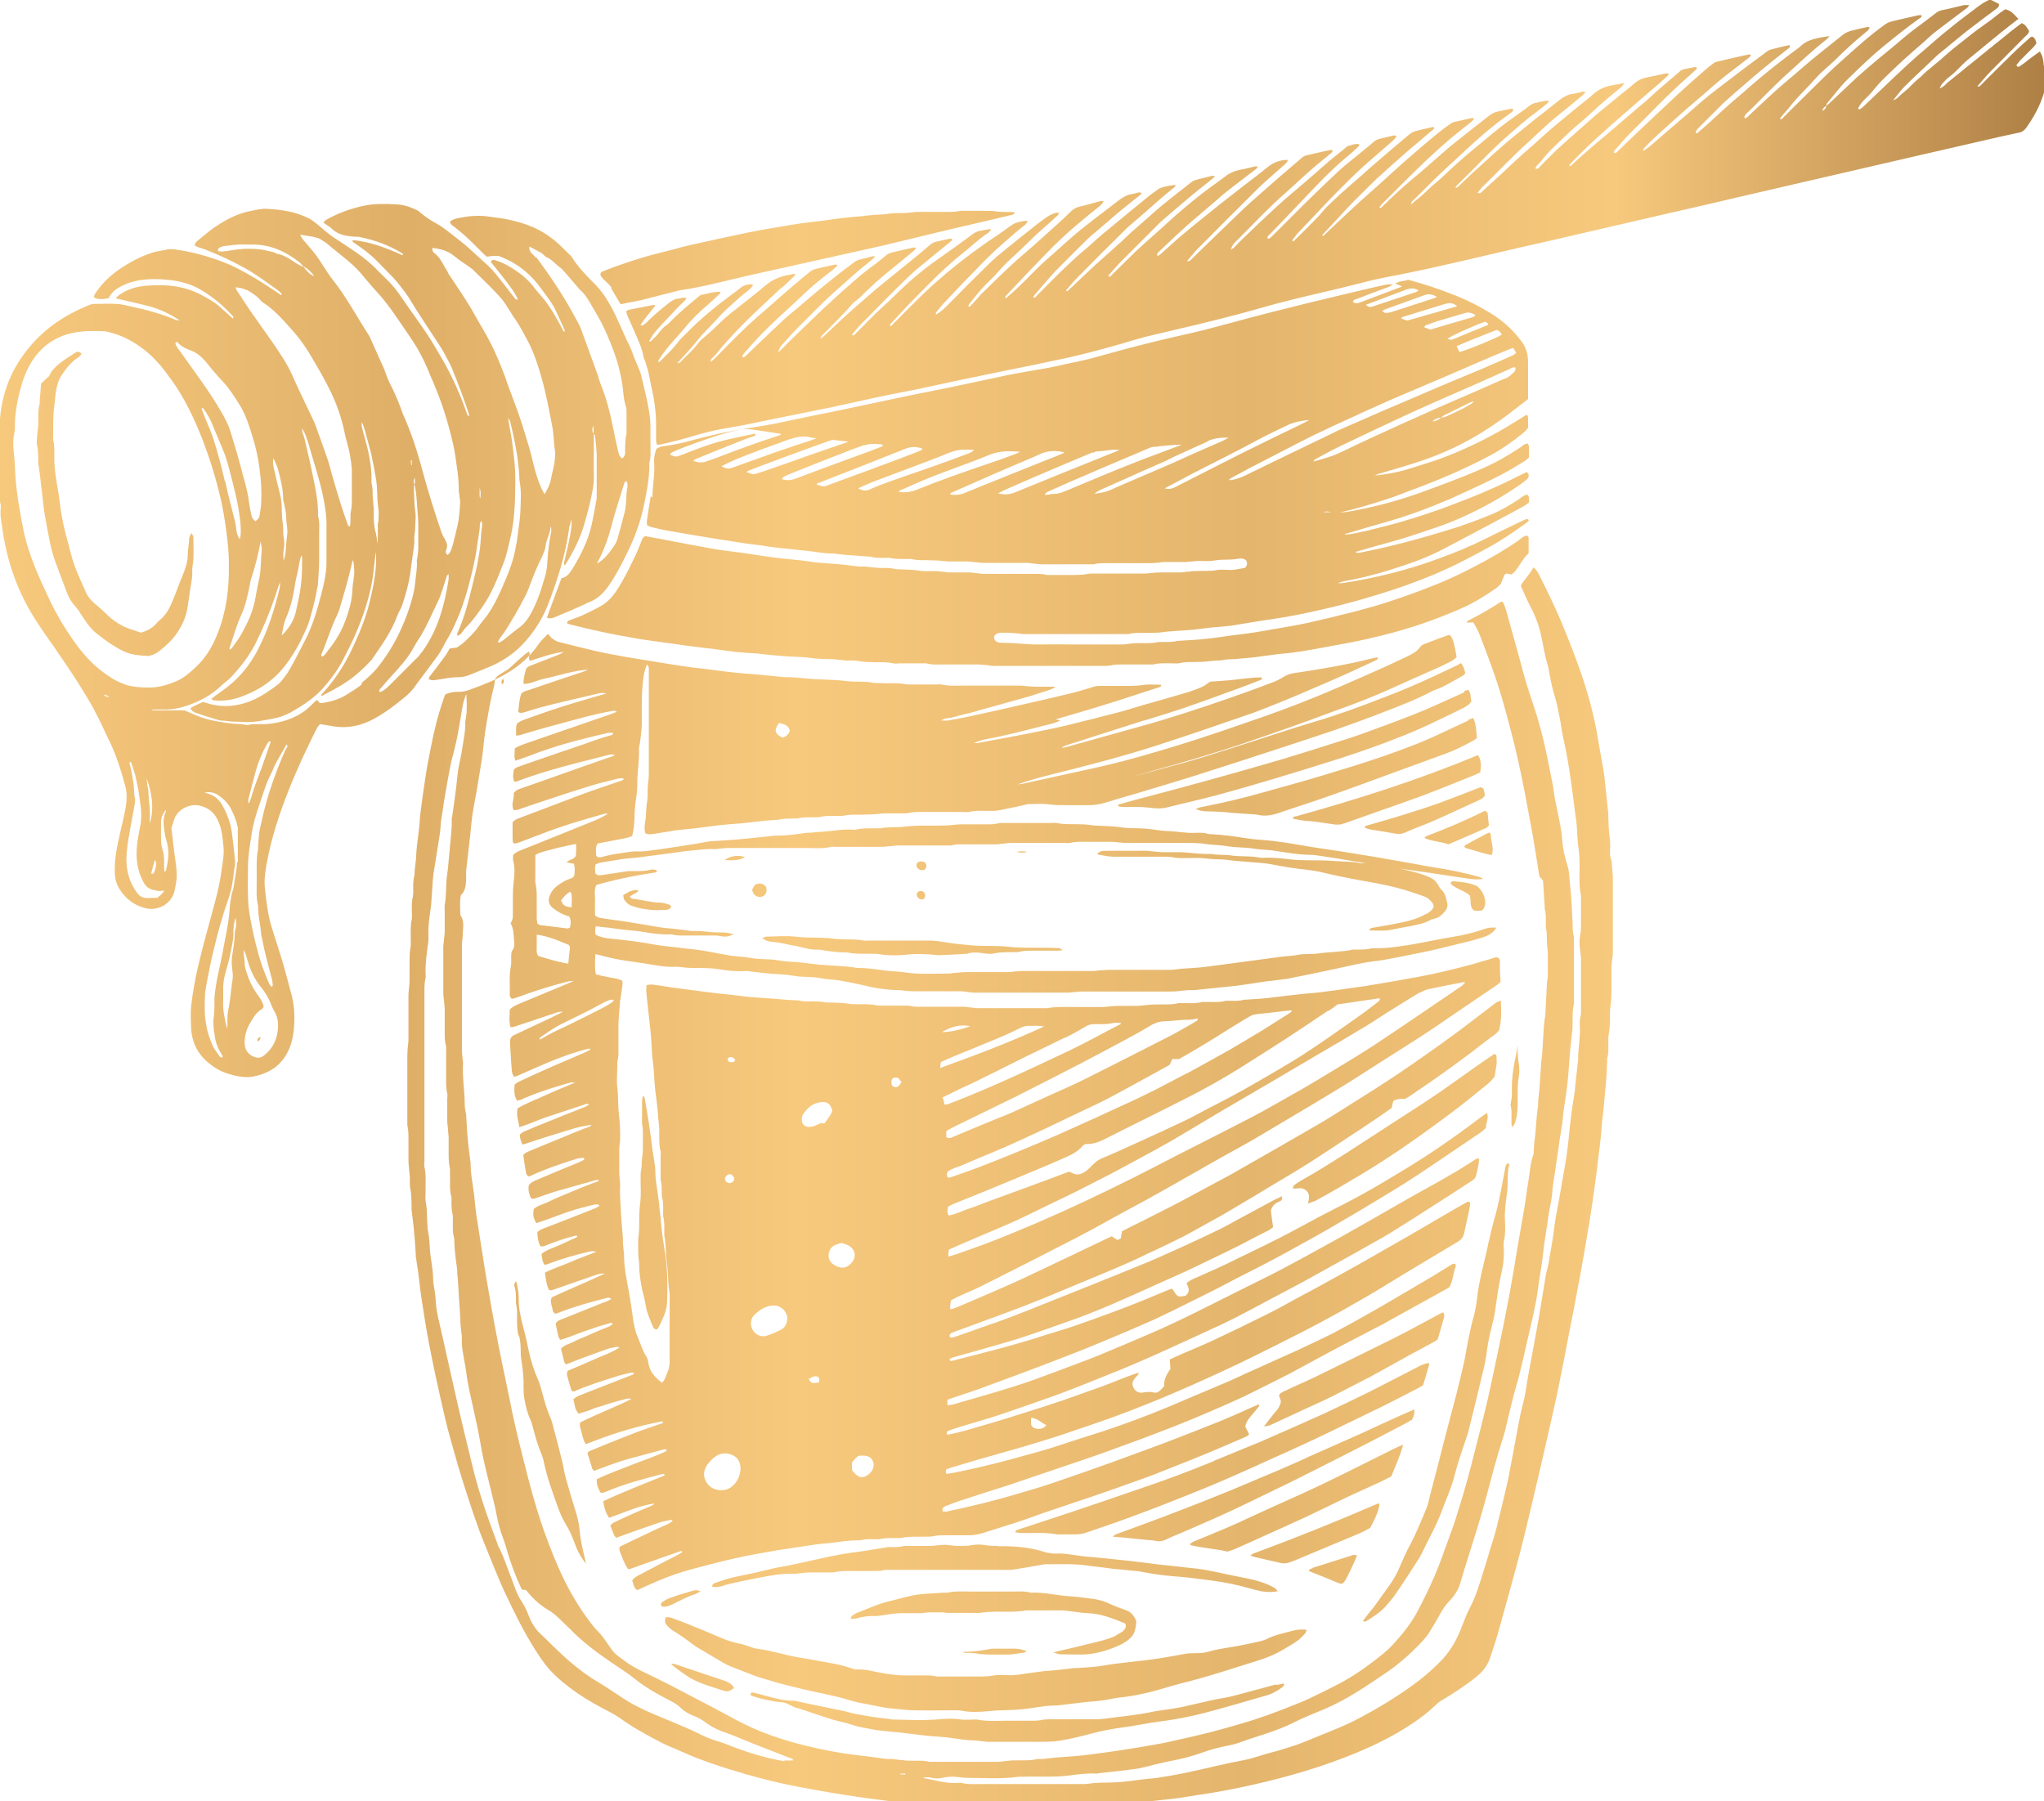 <svg xmlns="http://www.w3.org/2000/svg" width="72.62" height="64" xmlns:xlink="http://www.w3.org/1999/xlink" viewBox="0 0 72.62 64">
  <defs>
    <linearGradient id="New_Gradient_Swatch" data-name="New Gradient Swatch" x1="0" y1="32" x2="72.62" y2="32" gradientUnits="userSpaceOnUse">
      <stop offset="0" stop-color="#f7c97d"/>
      <stop offset=".2" stop-color="#dfaf68"/>
      <stop offset=".39" stop-color="#f7c97d"/>
      <stop offset=".61" stop-color="#e4b56c"/>
      <stop offset=".79" stop-color="#f7c97d"/>
      <stop offset="1" stop-color="#af8045"/>
    </linearGradient>
  </defs>
  <path id="Honey" d="M14.77,24.35c.26-.34.5-.68.76-1.02.17-.23.28-.5.43-.74.13-.23.23-.47.33-.7.19-.45.32-.92.44-1.39.09-.36.17-.72.22-1.09.03-.27.1-.53.1-.8,0-.03.03-.06.06-.11,0,.06.02.08.02.11,0,.1-.02.21-.03.31-.02.24-.03.48-.07.72-.05.32-.12.65-.2.97-.16.65-.31,1.3-.59,1.91,0,.02.01.04.02.07.09-.03.14-.09.18-.15.04-.05.08-.12.13-.16.21-.21.38-.45.55-.69.35-.49.56-1.05.78-1.61.11-.29.17-.6.24-.9.09-.38.13-.77.15-1.16.02-.56.04-1.12-.03-1.69-.04-.34-.08-.69-.15-1.03-.02-.12-.04-.23-.06-.35.05.06.08.12.09.19.05.19.09.39.13.58.09.43.16.87.18,1.31,0,.05,0,.1.01.16.07.35.04.71.03,1.06-.01.28-.06.55-.09.82-.02.18-.05.36-.09.54-.07.38-.2.74-.35,1.09-.18.43-.37.86-.64,1.25-.11.15-.23.28-.33.43-.13.19-.3.34-.46.5-.09.09-.2.16-.3.23-.09.01-.17.02-.25.03-.07.12-.13.23-.21.33-.16.22-.33.44-.5.66-.02.02-.02.06-.04.1.11.06.21.04.32.02.26-.04.51-.09.77-.09.09,0,.19-.02.28-.05.25-.09.5-.2.75-.3.52-.21.97-.52,1.34-.95.33-.38.6-.81.78-1.28.34-.87.62-1.77.75-2.7,0-.05.02-.1.04-.15,0-.04.02-.08.04-.18.03.27-.03.46-.06.65-.05.27-.12.54-.18.81-.01.05-.04.11.01.18.31-.49.56-.99.71-1.54.06-.23.13-.45.18-.68.07-.32.15-.64.14-.97-.01-.49,0-.99,0-1.48.01.02.04.04.04.06.02.21.05.43.06.65,0,.45,0,.9,0,1.35,0,.08,0,.16,0,.23-.06.32-.11.63-.18.94-.13.57-.39,1.09-.7,1.59-.1.15-.2.28-.37.3-.18.48-.35.94-.52,1.41.13.05.23,0,.33-.04.32-.13.64-.27.95-.41.06-.02.11-.06.16-.08.34-.11.58-.35.77-.63.23-.33.41-.68.59-1.04.3-.59.53-1.2.66-1.85.09-.45.18-.9.18-1.36,0-.03,0-.07,0-.1.06-.19.04-.38.04-.57,0-.24,0-.49,0-.73,0-.24-.04-.47-.08-.7-.07-.38-.17-.76-.26-1.14-.02-.08-.06-.16-.09-.24-.05-.12-.1-.24-.15-.36-.05-.14-.1-.28-.16-.41-.24-.46-.41-.95-.67-1.41-.17-.31-.36-.59-.61-.83-.28-.28-.56-.57-.77-.91-.02-.03-.04-.06-.07-.08-.21-.2-.4-.41-.63-.58-.44-.35-.94-.54-1.48-.66-.25-.06-.49-.08-.74-.12-.38-.06-.74-.03-1.11.05-.11.02-.22.05-.3.12,0,.09.05.12.1.15.23.18.46.37.67.58.13.13.26.26.39.39.05.05.1.09.14.13.11-.01.21-.03.3-.03.07,0,.14,0,.2.03.18.08.36.16.53.27.35.22.64.5.88.83.21.29.44.56.58.89.09.2.18.39.27.59.01.03.03.06,0,.09-.01-.01-.03-.02-.04-.04-.2-.39-.41-.77-.68-1.11-.1-.13-.22-.25-.32-.38-.22-.31-.51-.54-.83-.74-.19-.12-.39-.22-.61-.28-.05-.01-.1-.02-.13.07.17.21.34.42.51.64.16.22.34.43.45.69-.08.02-.11-.04-.13-.07-.15-.18-.28-.37-.43-.55-.16-.2-.31-.41-.51-.59-.23-.21-.46-.42-.69-.63-.08-.07-.16-.14-.24-.2-.17-.13-.34-.27-.51-.4-.12-.09-.24-.18-.37-.25-.21-.11-.4-.24-.58-.39-.03-.03-.07-.06-.1-.08-.24-.12-.5-.21-.77-.22-.38-.02-.76-.03-1.14.05-.47.1-.92.26-1.34.5-.03.02-.06.05-.1.09.1.1.22.14.3.23.23.22.52.26.82.28.07,0,.14,0,.21.02.51.11,1,.28,1.45.56.02.01.07.03.03.08-.57-.26-1.14-.48-1.77-.54-.02.07.03.08.07.11.29.2.57.4.81.65.24.26.51.5.73.77.14.18.28.35.4.54.22.37.46.73.7,1.1.11.17.22.33.33.5.06.09.12.19.18.29.1.19.21.38.3.58.12.29.23.58.34.87.09.24.17.47.25.71.02.05.02.1.03.15-.04-.02-.06-.05-.07-.07-.22-.65-.5-1.28-.83-1.87-.19-.33-.38-.66-.59-.98-.3-.45-.62-.88-.92-1.32-.16-.24-.34-.46-.55-.66-.12-.11-.23-.23-.35-.35-.2-.2-.42-.38-.66-.55-.26-.18-.51-.35-.78-.52-.24-.15-.45-.35-.67-.53-.08-.06-.16-.13-.26-.18-.47-.25-.99-.32-1.51-.35-.19-.01-.4.04-.59.08-.41.08-.77.26-1.12.48-.26.16-.49.36-.72.55-.06.05-.13.09-.13.2.03.01.07.03.11.05.11.04.22.06.32.11.46.18.9.39,1.34.63.38.21.73.47,1.08.72.07.05.14.1.2.16.02.02.06.04.02.09-.08-.05-.15-.11-.23-.16-.31-.2-.62-.41-.95-.59-.28-.16-.57-.31-.86-.42-.57-.22-1.15-.38-1.76-.46-.07,0-.14-.02-.21,0-.19.04-.39.06-.58.12-.26.09-.5.19-.74.33-.45.25-.86.55-1.17.97-.06.09-.15.17-.15.29.16.07.23.07.52.03.07-.15.19-.28.34-.37.27-.16.56-.25.88-.29.29-.03.56-.03.85,0,.49.04.94.17,1.34.44.36.23.68.5.97.82.03.03.07.05.04.12-.06-.05-.12-.1-.17-.15-.09-.08-.18-.16-.27-.24-.19-.18-.42-.31-.65-.43-.36-.2-.75-.31-1.16-.35-.27-.02-.53-.02-.8,0-.38.03-.71.12-1.02.35-.03.02-.06.06-.1.1.41.1.8.18,1.18.28.39.1.75.28,1.09.5-.04,0-.07,0-.1,0-.5-.21-1.01-.36-1.54-.47-.19-.04-.39-.1-.59-.11-.28-.02-.56,0-.83,0-.05,0-.1.02-.15.04-.85.34-1.59.83-2.17,1.55-.34.42-.6.87-.77,1.37-.16.48-.24.97-.25,1.48,0,.65,0,1.3,0,1.95,0,.24-.02.49.04.73.02.07,0,.14,0,.21,0,.07,0,.14,0,.21.05.33.09.67.16,1,.14.68.36,1.34.67,1.96.17.35.38.68.6,1.01.21.32.44.62.65.94.23.34.46.67.68,1.02.19.31.39.62.56.94.21.39.39.8.58,1.19.22.46.37.95.51,1.45.04.14.07.29.07.43,0,.18-.02.36-.06.54-.05.27-.12.54-.18.81-.11.47-.2.93-.18,1.41.01.2.06.38.16.54.22.35.52.59.93.69.44.11.92-.15,1.03-.61.04-.19.08-.37.08-.56,0-.16-.02-.31-.04-.46-.06-.4-.1-.81-.15-1.22.04-.11.07-.22.11-.34.16-.37.6-.55.95-.44.32.09.52.3.63.6.11.27.13.55.16.84.03.29-.03.57-.07.85-.07.57-.23,1.12-.38,1.67-.21.78-.43,1.55-.58,2.35-.05.27-.09.55-.12.82-.02.25-.01.5,0,.75.02.42.16.79.46,1.1.25.25.54.44.88.54.31.09.64.16.97.07.31-.08.59-.2.82-.43.32-.32.46-.72.51-1.14.05-.42.04-.85-.06-1.27-.11-.43-.23-.85-.35-1.28-.12-.39-.25-.78-.37-1.17-.14-.46-.19-.93-.24-1.4-.03-.3.02-.59.07-.88.16-.87.43-1.71.76-2.54.15-.39.32-.77.49-1.15.17-.37.35-.74.53-1.1.03-.05.07-.09.11-.14.13.02.25.04.37.06.58.12,1.12,0,1.62-.29.36-.2.68-.45,1-.71.14-.11.27-.25.38-.39ZM21.09,15.11c0,.1,0,.2,0,.3-.07-.09-.05-.19,0-.3ZM22.29,17.18s.01.09,0,.13c-.06.3-.02.6-.1.9-.08.31-.16.62-.25.93-.03.11-.09.21-.15.3-.16.23-.33.44-.58.59.03-.07.06-.14.1-.21.18-.36.31-.73.41-1.12.13-.49.29-.98.44-1.47.01-.05.04-.09.06-.13.06,0,.06.04.07.08ZM19.03,9.15c-.04-.06-.09-.1-.14-.15-.06-.06-.1-.14-.08-.23,0,0,.02-.01.02,0,.13.07.26.14.39.21.04.02.07.06.1.08.03.02.05.05.08.07.21.08.34.27.52.39.04.03.08.07.11.11.17.2.34.39.51.59.02.02.03.05.05.06.27.23.41.56.59.85.27.45.47.93.65,1.42.13.36.22.73.28,1.11.04.26.04.53.13.79.02.07.02.15.02.23,0,.22,0,.43,0,.65,0,.03,0,.05,0,.08-.05.22-.05.45-.05.67,0,.08-.02.15-.11.21-.1-.08-.12-.17-.14-.26-.07-.31-.14-.62-.2-.94-.1-.49-.23-.98-.42-1.44-.05-.13-.08-.27-.13-.4-.19-.51-.37-1.03-.56-1.54-.04-.11-.1-.22-.16-.33-.41-.78-.9-1.52-1.43-2.23ZM17.06,17.73s-.01-.06-.02-.1c0-.05,0-.1,0-.16,0-.04,0-.08,0-.13.05.12.04.25.02.38ZM19.57,18.97c-.05.22-.07.44-.1.67-.02.2-.02.4-.05.59-.02.18-.09.35-.14.53-.1.35-.23.69-.4,1.01-.12.22-.26.41-.46.55-.18.13-.35.28-.53.42-.05.04-.12.07-.17.1-.01-.01-.02-.03-.03-.04.04-.07.08-.14.12-.19.19-.24.33-.51.49-.77.12-.2.23-.41.34-.62.1-.18.17-.38.24-.57.1-.28.22-.54.35-.81.07-.16.15-.31.16-.49,0-.05.03-.1.04-.15.05-.16.13-.32.13-.5.04.09.03.19.01.28ZM15.93,9.7c-.06-.09-.11-.18-.16-.27-.09-.16-.18-.32-.33-.43-.06-.04-.09-.1-.08-.19.29.03.55.1.78.29.18.15.38.27.57.41.04.03.09.06.12.1.31.31.64.61.93.94.17.18.29.41.43.62.03.05.06.11.1.15.18.26.33.55.48.83.22.43.36.88.49,1.34.15.54.25,1.1.36,1.65.04.21.05.43.07.64,0,.06.01.12.02.18.03.13.01.26,0,.39-.02.23-.1.46-.14.69-.03.18-.12.34-.22.52-.03-.05-.05-.08-.07-.12-.06-.13-.12-.25-.16-.38-.07-.2-.13-.41-.18-.62-.08-.37-.2-.74-.31-1.1-.16-.55-.37-1.08-.57-1.62-.05-.12-.08-.25-.13-.37-.17-.45-.35-.89-.58-1.31-.14-.27-.3-.52-.45-.79-.29-.54-.65-1.04-.99-1.56ZM11.28,8.45c.1.04.2.11.29.17.06.04.11.09.16.13.37.31.77.59,1.09.96.19.22.36.44.56.65.46.5.82,1.08,1.2,1.63.3.43.53.9.72,1.38.08.18.16.36.23.55.25.62.43,1.26.58,1.91.06.27.09.55.13.82.04.26.06.52.06.78,0,.05.01.1.02.15,0,.09.03.17.03.26-.02.28-.03.57-.1.85-.05.22-.1.44-.16.66-.03.1-.06.2-.11.29-.01.03-.06.05-.08.08-.08-.07-.07-.14-.04-.2.06-.15,0-.27-.07-.39-.05-.07-.08-.15-.11-.23-.25-.73-.48-1.47-.68-2.21-.18-.68-.4-1.35-.69-1.99-.02-.06-.04-.11-.06-.17-.12-.33-.26-.64-.42-.95-.08-.16-.13-.34-.2-.51-.16-.36-.33-.73-.49-1.09-.01-.03-.03-.06-.05-.09-.42-.65-.78-1.33-1.26-1.94-.21-.26-.37-.56-.57-.84-.11-.15-.24-.3-.36-.44-.08-.1-.18-.18-.23-.33.22.04.42.05.62.12ZM14.74,17.22c-.07-.08-.05-.16,0-.25,0,.08,0,.16,0,.25ZM14.63,16.36v.17s-.01,0-.02,0c0-.06-.01-.11-.02-.17.01,0,.03,0,.04,0ZM13.42,18.82c.01.17,0,.34-.01.52,0-.05-.01-.1-.02-.15,0-.05,0-.1-.02-.15,0-.06-.02-.12-.04-.18-.06-.26-.05-.52-.05-.78,0-.08-.02-.15-.02-.23,0-.08-.02-.15-.02-.23,0-.16,0-.31-.04-.46-.01-.04,0-.09,0-.13,0-.52-.11-1.01-.25-1.51-.04-.13-.07-.25-.1-.38,0-.03,0-.07,0-.15.08.16.11.28.14.4.06.23.13.47.19.7.07.31.13.63.18.94.04.24.04.48.05.72.01.21.06.41.04.62,0,.07,0,.14-.02.21-.02.08,0,.15,0,.23ZM12.57,20.56c-.04.18-.05.36-.06.54-.03.34-.13.66-.25.98-.16.44-.42.81-.71,1.17-.03.03-.06.06-.09.08-.06-.02-.05-.06-.04-.08.2-.47.34-.96.57-1.42.03-.07.06-.14.08-.22.16-.54.32-1.08.44-1.62,0-.03.03-.06.04-.09.03.23.06.45.01.67ZM9.79,8.98c-.19-.04-.37-.1-.56-.12-.26-.03-.52-.03-.78,0-.19.03-.38.06-.56.08-.05,0-.1-.01-.14-.02-.02-.07.01-.1.05-.12.04-.02.08-.04.12-.05.18-.02.36-.05.54-.06.15-.01.29,0,.44,0,.67-.02,1.23.23,1.74.63.05.04.09.1.14.15.05.03.11.05.15.09.08.07.16.14.24.26-.17-.08-.21-.12-.39-.34-.16-.05-.29-.15-.43-.24-.17-.12-.36-.2-.57-.24ZM8.76,10.29c.16.1.33.2.46.34.03.04.07.08.11.11.35.22.63.52.9.82.3.32.57.67.8,1.06.26.44.52.88.74,1.34.21.45.37.91.47,1.4.05.25.13.49.18.73.04.25.09.49.08.75,0,.29,0,.59,0,.89,0,.16,0,.31-.04.47-.02.11,0,.22-.01.34,0,.06-.01.11-.02.17-.03-.02-.05-.02-.06-.03-.09-.25-.18-.51-.26-.76-.1-.32-.2-.65-.29-.97-.06-.19-.1-.39-.16-.57-.15-.44-.31-.88-.47-1.32,0-.02-.02-.05-.03-.07-.16-.34-.33-.69-.49-1.03-.1-.22-.21-.44-.3-.66-.18-.4-.43-.75-.67-1.11-.16-.23-.32-.45-.48-.68-.11-.16-.22-.31-.33-.47-.11-.16-.22-.33-.33-.5-.06-.09-.12-.17-.17-.26-.01-.02-.01-.05-.02-.07.16.01.3.04.4.11ZM10.09,19.16c-.03-.14-.03-.27-.03-.41,0-.09-.02-.19-.03-.28-.01-.14-.02-.28-.02-.41,0-.17-.02-.33-.06-.49-.08-.31-.15-.62-.22-.93-.03-.11-.04-.22-.02-.36.09.16.15.32.19.48.08.32.16.64.16.97,0,.05.02.1.03.15.04.18.08.35.08.54,0,.15.04.31.04.46,0,.1-.02.21-.03.31,0,.07-.02.14-.02.21,0,.18-.03.36-.08.53-.02-.13-.02-.26,0-.4.02-.12.03-.24.01-.36ZM10.15,21.99c.17-.39.27-.8.33-1.22.03-.19.08-.37.12-.56.01-.06.02-.12.03-.18.02-.1.04-.2.08-.3.04.11.02.22.02.33.01.5-.06,1-.18,1.49-.01.05-.02.1-.03.15-.06.29-.21.59-.51.88.04-.23.07-.42.14-.6ZM8.17,22.98c.13-.38.24-.78.41-1.15.14-.31.21-.64.28-.97.02-.12.04-.24.08-.35.14-.42.24-.85.32-1.27.01.1.05.21.04.31-.04.35-.02.71-.1,1.06-.06.25-.1.51-.15.76-.09.42-.27.8-.48,1.17-.09.16-.21.32-.32.47-.02.03-.05.05-.07.07-.05-.03-.02-.07-.01-.09ZM7.99,17.11c-.12-.53-.26-1.06-.43-1.58-.08-.24-.19-.47-.28-.7-.04-.1-.08-.21-.12-.31.06-.04.07,0,.09.03.13.18.24.38.32.59.11.28.24.56.35.84.14.33.22.67.31,1.02.09.35.18.7.24,1.06.05.31.1.62.08.93,0,.04-.01.08-.03.17-.09-.13-.11-.22-.12-.32-.01-.1-.03-.21-.05-.31-.12-.48-.25-.95-.35-1.44ZM6.31,12.17c.14.15.32.23.51.3.2.08.35.22.49.38.19.24.39.48.61.71.23.25.41.53.59.82.22.35.34.74.46,1.13.11.35.19.7.24,1.06.03.24.06.48.07.72.01.18.01.36,0,.55,0,.16-.04.33-.06.49-.01.07-.03.09-.14.19-.1-.06-.13-.14-.15-.22-.03-.14-.06-.29-.08-.43-.05-.44-.19-.86-.3-1.29-.11-.43-.24-.85-.37-1.27-.07-.23-.19-.45-.31-.66-.43-.75-.96-1.44-1.46-2.15-.07-.1-.16-.19-.18-.31.03-.05.06-.04.09-.02ZM3.85,24.77c-.05-.02-.1-.03-.15-.05,0-.01.01-.03.02-.04.05.02.09.04.14.06,0,.01,0,.02-.01.03ZM4.43,24.31c-.29-.09-.53-.25-.77-.43-.33-.24-.61-.54-.86-.86-.4-.53-.75-1.1-1.04-1.71-.31-.65-.61-1.31-.81-2-.09-.31-.15-.64-.21-.96-.06-.32-.11-.65-.15-.97-.03-.27-.05-.53-.06-.8-.01-.17-.02-.34-.04-.52-.03-.22-.03-.45.02-.67.01-.06.02-.12.02-.18-.01-.52.09-1.02.23-1.51.14-.5.37-.96.75-1.32.21-.2.45-.34.72-.45.48-.18.97-.18,1.46-.16.12,0,.24.05.35.08.39.11.73.31,1.05.55.41.31.72.7,1.01,1.11.46.64.79,1.34,1.08,2.07.27.7.49,1.41.66,2.14.08.35.14.71.19,1.07.06.45.11.89.1,1.29,0,.15,0,.24,0,.34-.02.83-.17,1.64-.53,2.39-.16.33-.36.63-.63.88-.21.2-.42.39-.69.51-.31.13-.63.23-.98.23-.3,0-.59-.02-.87-.11ZM5.33,29.25s-.01-.07-.01-.1c.03-.35-.04-.7-.05-1.06,0-.05-.02-.1-.03-.15-.01-.09-.02-.19-.03-.28.19.52.27,1.04.12,1.58ZM5.5,30.55c.03.06.05.08.05.11,0,.12-.03.24-.08.35-.01.02-.04.03-.06.04-.01,0-.03-.02-.04-.02.04-.14.08-.28.13-.47ZM5.6,31.9c-.11,0-.24.01-.37.01-.16,0-.28-.07-.37-.2-.25-.34-.36-.72-.37-1.14,0-.35.06-.69.12-1.03.06-.33.12-.66.18-.99.01-.07.02-.14,0-.21-.04-.15-.02-.31-.04-.46-.03-.21-.07-.41-.11-.61-.01-.07-.06-.13-.02-.21.02.02.04.04.05.06.04.13.09.26.13.4.05.24.11.47.14.71.04.3.1.6.07.9,0,.11-.03.22-.05.33-.03.19-.07.37-.09.56-.05.47,0,.92.23,1.33.08.15.19.24.36.27.19.05.21.05.38.02-.06.1-.13.17-.23.24ZM5.91,30.91s-.03.04-.06.08c-.03-.12-.02-.22-.02-.32,0-.16,0-.31-.05-.46-.05-.15-.06-.3-.06-.46,0-.17,0-.35,0-.52,0-.18.05-.29.17-.45,0,.01.02.03.01.04-.12.23-.09.47-.06.71.02.14.05.27.09.4.09.33.05.65-.03.97ZM8.36,33.02s-.02.09-.02.13c0,.3-.06.58-.1.87-.02.16,0,.33.02.49.01.1.02.2,0,.31-.03.21-.06.43-.08.64-.02.11-.03.22-.05.33-.06.21-.05.43-.05.64,0,.03,0,.07-.02.1-.07-.31-.15-.62-.13-.94,0-.15,0-.29,0-.44-.01-.23.04-.45.1-.66.12-.38.19-.77.26-1.16,0-.04,0-.09,0-.13,0-.2.01-.4.08-.59.02.14.03.27,0,.41ZM8.42,30.64c0,.21-.05.41-.08.62-.02.13-.03.26-.07.38-.08.25-.1.51-.12.77-.04.49-.16.96-.24,1.43-.06.34-.15.68-.21,1.02-.04.25-.09.49-.08.75,0,.19,0,.38-.03.57-.02.14,0,.29.01.44,0,.03.02.07.02.1.02.28.11.52.26.75.01.02.02.05.03.07,0,0,0,.01,0,.02-.05.03-.09,0-.11-.03-.09-.13-.19-.25-.25-.39-.11-.24-.19-.5-.23-.77-.06-.31-.05-.62-.04-.93,0-.16.03-.33.06-.49.08-.4.15-.8.25-1.19.14-.59.3-1.18.5-1.75.13-.35.19-.72.23-1.09,0-.06.03-.12.03-.18,0-.06.01-.12,0-.18-.03-.29-.06-.58-.1-.88-.04-.39-.17-.76-.37-1.1-.1-.16-.24-.3-.43-.36-.06-.02-.11-.04-.18-.06.14-.03.31-.01.43.06.2.12.37.28.49.49.11.21.2.42.25.65,0,.02.01.03.01.05,0,.41,0,.81,0,1.22ZM9.88,36.42c0,.43-.15.81-.51,1.09-.11.09-.23.09-.37.03-.2-.09-.3-.24-.31-.47,0-.28.07-.53.22-.76.1-.17.2-.34.39-.45.03-.02.04-.05.07-.09-.04-.19-.15-.33-.25-.47-.16-.23-.28-.48-.36-.75-.04-.12-.08-.25-.07-.38,0-.06-.02-.12-.02-.18,0-.08-.02-.15,0-.24.02.06.05.13.07.19.02.07.04.13.06.2.1.34.24.65.46.92.16.19.29.41.38.65.03.08.07.16.11.23.09.15.13.32.13.47ZM10.17,26.58c-.23.5-.42,1.01-.59,1.53-.14.43-.24.87-.34,1.31-.05.21-.05.43-.07.64,0,.03,0,.07,0,.1-.08.4-.04.81-.05,1.22,0,.27-.02.54.05.8-.01.35.09.68.11,1.03,0,.04.02.08.03.13.09.5.23.99.36,1.49.01.06.02.12.02.18,0,.01-.01.03-.03.05-.08-.04-.1-.12-.13-.19-.14-.32-.26-.64-.35-.98-.13-.46-.23-.92-.31-1.39-.04-.24-.06-.48-.06-.72-.01-.32,0-.64,0-.96,0-.4.07-.79.13-1.18.05-.35.15-.69.27-1.03.13-.38.24-.78.43-1.14.06-.11.09-.23.15-.33.12-.23.26-.45.39-.69.06.06.02.1,0,.14ZM8.82,28.53s0-.08,0-.12c.08-.32.17-.64.25-.95.09-.35.23-.69.41-1.01.02-.04.06-.08.09-.12.06.02.04.06.03.08-.1.29-.2.57-.3.86-.13.35-.27.69-.37,1.05-.02.07-.05.14-.08.21,0,0-.02,0-.03,0ZM12.87,24.3c-.18.16-.4.28-.6.41-.25.15-.53.22-.81.27-.03,0-.07,0-.1,0-.03-.04-.06-.07-.09-.1-.02,0-.04,0-.05.02-.13.12-.25.25-.38.35-.29.21-.62.35-.97.42-.2.04-.41.07-.62.06-.15,0-.3-.01-.44.03-.02,0-.05.01-.08,0-.16-.05-.33-.03-.49-.05-.4-.05-.81-.11-1.19-.26-.16-.06-.32-.14-.5-.21h-1.16s0-.02,0-.02c.04,0,.09-.01.13-.01.08,0,.16,0,.23,0,.43.02.83-.09,1.21-.26.31-.13.6-.31.85-.54.12-.12.27-.22.39-.34.34-.36.64-.75.87-1.19.28-.56.52-1.14.72-1.73.05-.15.09-.31.16-.46,0,.08,0,.15-.02.23-.18.74-.4,1.45-.75,2.13-.3.59-.71,1.09-1.25,1.47-.14.1-.28.2-.42.31.04.03.05.05.07.05.31.04.62,0,.92-.1.58-.2,1.08-.5,1.49-.96.21-.24.39-.51.55-.79.1-.17.19-.35.27-.53.08-.17.15-.33.2-.51.1-.36.2-.72.26-1.09,0-.03.01-.05.02-.08.02-.31.05-.62.05-.93,0-.32,0-.64,0-.96,0-.2.02-.4-.04-.59,0-.03,0-.07,0-.1,0-.44-.09-.88-.18-1.31-.09-.45-.2-.9-.3-1.34-.02-.08-.05-.15-.07-.22-.01-.05-.02-.1-.02-.15.12.18.18.38.24.58.17.6.37,1.19.5,1.8.08.37.14.75.13,1.13,0,.42,0,.83,0,1.25,0,.22-.03.43-.07.64-.06.3-.14.59-.22.88-.11.41-.25.81-.44,1.19-.18.35-.36.71-.56,1.06-.09.17-.21.32-.33.47-.08.09-.18.16-.28.23-.32.23-.65.43-1.03.54-.41.12-.82.13-1.23.02-.04-.01-.08-.03-.12-.04-.03,0-.07-.02-.11-.03-.1.05-.21.1-.32.15-.04.02-.07.04-.12.07.03.1.11.14.19.17.27.09.54.18.82.26.07.02.14.01.21.02.1.01.21.03.31.03.23,0,.45.03.68.01.25-.02.5-.08.74-.12.22-.04.43-.12.63-.23.4-.23.79-.48,1.1-.82.29-.32.55-.67.75-1.06.31-.59.59-1.2.79-1.84.14-.45.25-.9.29-1.37.02-.19.05-.39.07-.6.05.41-.03,1.04-.23,1.83-.15.61-.4,1.18-.67,1.74-.27.55-.62,1.06-1.04,1.51.04.06.07.02.09,0,.28-.14.55-.29.81-.46.33-.22.61-.48.88-.77.01-.01.02-.02.03-.04.34-.49.69-.98.9-1.55.05-.14.14-.26.18-.4.12-.37.23-.74.28-1.13.04-.34.1-.68.14-1.03,0-.07,0-.14,0-.21,0-.1.03-.21.03-.31,0-.22.04-.44,0-.65-.03-.22-.03-.43-.04-.65,0-.09,0-.19,0-.28.02.03.04.06.04.09.02.14.04.27.05.41.02.3.05.6.06.91,0,.29,0,.57,0,.86,0,.1-.02.21-.03.31,0,.04-.02.09-.02.13.02.27-.04.54-.06.8-.02.19-.06.38-.11.56-.1.37-.23.72-.39,1.07-.2.45-.46.88-.76,1.27-.18.25-.42.46-.66.66ZM13.5,24.6s-.04-.06-.02-.09c.14-.16.28-.33.43-.49.29-.32.59-.64.79-1.02.08-.15.17-.28.26-.42.23-.4.41-.82.61-1.23.12-.26.19-.54.28-.81.02-.05.02-.1.09-.14,0,.07,0,.12,0,.18-.07.46-.17.92-.32,1.36-.17.5-.41.97-.75,1.38-.03.04-.07.08-.11.11-.31.31-.61.61-.92.92-.1.1-.2.19-.33.24ZM21.71,10.24c.11.18.22.37.34.57.28-.06.53-.1.79-.16.4-.1.8-.21,1.21-.31.04-.01.08-.02.13-.03.43-.06.85-.15,1.27-.25.38-.09.76-.18,1.14-.27.79-.18,1.59-.35,2.38-.53.79-.18,1.59-.35,2.38-.53.8-.19,1.6-.39,2.4-.58.43-.1.86-.2,1.29-.3.3-.07.59-.14.89-.21.05-.01.1-.02.13-.09-.1-.03-.21-.01-.31-.02-.1,0-.21,0-.31-.01-.15-.03-.29-.03-.44-.03-.23,0-.47,0-.7,0-.06,0-.12,0-.18,0-.19.05-.38.04-.57.04-.29,0-.57,0-.86,0-.08,0-.16,0-.23.01-.13.01-.26.03-.39.03-.16,0-.32,0-.47.02-.16.03-.31.03-.47.04-.07,0-.14.01-.21.02-.09,0-.19.02-.28.03-.24.02-.48.04-.72.07-.22.02-.44.06-.67.09-.32.04-.64.07-.95.12-.59.1-1.18.19-1.76.31-.68.14-1.35.29-2.03.44-.34.08-.67.18-1.01.26-.51.12-1,.28-1.49.45-.19.06-.37.14-.56.21-.06.02-.12.04-.12.14.09.18.29.28.4.46ZM6.27,22.52c.21-.3.35-.62.4-.98.04-.25.07-.5.11-.74.03-.17.06-.34.05-.52,0-.05,0-.1.01-.16.06-.34.03-.69.03-1.04,0-.04-.03-.07-.07-.14-.04.09-.08.14-.08.2,0,.19-.05.38-.05.57,0,.26-.08.49-.18.73-.13.31-.24.63-.37.94-.1.24-.22.47-.43.64-.05.04-.1.1-.15.15-.14.16-.33.25-.53.31-.1-.03-.2-.07-.3-.1-.38-.11-.69-.32-.96-.59-.12-.12-.24-.22-.37-.33-.13-.11-.25-.24-.32-.4-.07-.16-.14-.32-.21-.47-.14-.31-.26-.62-.34-.95-.02-.09-.05-.18-.07-.28-.14-.47-.25-.95-.31-1.45-.02-.21-.06-.41-.09-.61-.06-.36-.12-.72-.11-1.08,0-.2.01-.4-.04-.59-.01-.05,0-.1,0-.16,0-.35-.01-.71.04-1.06.03-.25.04-.5.11-.74.03-.11.07-.22.13-.31.17-.25.35-.5.61-.66.05-.03.08-.08.12-.12-.07-.09-.15-.1-.22-.05-.19.12-.38.24-.56.38-.16.13-.31.28-.37.45-.11.1-.2.18-.29.27-.02.21-.03.42-.05.63,0,.03,0,.05,0,.08-.07.24-.04.48-.05.72,0,.14-.03.28-.04.41,0,.12-.03.25,0,.36.04.2.04.4.04.6,0,.05,0,.1.02.15.03.22.06.45.08.67.02.14.04.27.05.41.02.19.04.38.07.57.06.36.13.72.2,1.07.05.23.11.45.19.67.13.36.27.71.4,1.07.07.19.17.36.31.51.07.08.13.16.18.25.16.25.32.5.55.69.19.15.38.3.59.43.24.15.49.3.78.34.16.03.33.04.49.05.16-.03.3-.1.42-.2.22-.18.42-.36.58-.59ZM9.16,37.01c.06-.04.1-.08.09-.17-.08.04-.12.07-.09.17ZM53.64,41.41s-.02-.08-.1-.07c-.01.03-.04.07-.05.1-.03.14-.05.29-.08.43-.06.33-.13.66-.2.99-.04.18-.09.35-.14.53-.06.22-.11.44-.16.66-.05.19-.08.39-.13.58-.11.46-.23.92-.29,1.4-.03.25-.06.5-.13.74-.08.28-.14.57-.2.86-.05.24-.08.48-.13.71-.09.41-.19.81-.29,1.21-.15.57-.3,1.14-.45,1.71-.07.28-.14.55-.21.83-.09.34-.18.69-.27,1.03-.04.17-.07.34-.14.5-.13.32-.27.64-.41.95-.08.17-.17.34-.26.51-.09.19-.18.38-.26.57-.1.25-.23.48-.39.7-.19.26-.37.52-.56.78-.04.05-.08.09-.12.14-.08.1-.15.2-.25.33.06.01.08.02.09.02.25-.15.5-.31.71-.53.13-.15.26-.3.37-.46.29-.42.56-.85.84-1.28.02-.04.04-.07.06-.11.26-.54.56-1.06.76-1.62.15-.4.33-.79.43-1.2.1-.4.24-.8.37-1.19.04-.12.09-.25.12-.37.19-.77.38-1.53.56-2.3.03-.12.05-.24.07-.36.04-.34.1-.68.19-1.02.05-.2.1-.4.13-.61.06-.43.12-.86.21-1.28.07-.28.11-.56.1-.85,0-.11-.02-.23,0-.34.06-.24.05-.48.04-.72-.02-.32.02-.64.07-.96.05-.34,0-.68.07-1.01ZM44.89,50.68c.15,0,.23-.04.32-.08.26-.12.52-.24.78-.36.46-.22.93-.42,1.39-.65.4-.2.8-.41,1.2-.62.02,0,.03-.02.05-.02.5-.28,1-.55,1.5-.83.29-.16.58-.31.87-.47.03-.02.05-.04.08-.06.07-.25.14-.49.21-.73.02-.07.05-.15-.02-.23-.09.04-.18.08-.26.13-.49.26-.97.53-1.47.78-.92.46-1.85.91-2.78,1.37-.35.17-.71.32-1.06.49-.09.04-.2.07-.26.18.02.07.05.14.07.21-.02.12-.07.22-.14.31-.16.18-.3.38-.48.6ZM23.12,17.63c-.05.3-.1.6-.14.9,0,.04,0,.08.01.13.04.02.08.05.12.06.18.04.35.09.53.12.55.1,1.09.19,1.64.28.43.07.85.13,1.28.2.16.02.33.04.49.06.37.07.75.1,1.13.14.19.02.38.04.57.06.29.04.58.09.88.09.05,0,.1.01.15.02.1.01.21.02.31.03.28.02.55.04.83.06,0,0,.02,0,.03,0,.14.05.29.04.44.04.07,0,.14,0,.21,0,.2.05.4.04.6.04.06,0,.12,0,.18,0,.24.07.48.03.73.05.09,0,.17,0,.26.01.13.01.26.03.39.03.2,0,.4,0,.6,0,.08,0,.16.01.23.02.1,0,.21.03.31.03.5,0,1.01,0,1.51,0,.09,0,.17,0,.26.02.1,0,.21.03.31.03.56,0,1.11,0,1.67,0,.07,0,.14,0,.21,0,.18-.05.36-.04.54-.04.46,0,.92,0,1.38,0,.09,0,.17,0,.26-.01.11,0,.22-.03.34-.03.22,0,.43,0,.65,0,.07,0,.14,0,.21-.01.12-.01.24-.03.36-.03.17,0,.35.02.52-.01.21-.04.41-.03.62-.04.09,0,.19-.02.28-.03.1-.02.19,0,.26.07.04.09.04.17-.05.26-.17.02-.35.08-.54.07-.14,0-.28-.02-.42,0-.25.05-.5.03-.75.04-.09,0-.17,0-.26.02-.11,0-.22.03-.34.03-.23,0-.45,0-.68,0-.08,0-.16,0-.23.01-.12.01-.24.03-.36.03-.59,0-1.18,0-1.77,0-.08,0-.16,0-.23.01-.15.04-.31.03-.47.04-.26,0-.52,0-.78,0-.07,0-.14,0-.21,0-.18-.05-.36-.04-.54-.04-.54,0-1.08,0-1.61,0-.1,0-.19,0-.29-.02-.1,0-.21-.03-.31-.03-.22,0-.43,0-.65,0-.08,0-.16,0-.23-.02-.11,0-.22-.03-.34-.03-.2,0-.4.02-.6-.02-.2-.03-.4-.03-.6-.04-.07,0-.14,0-.21-.01-.15-.04-.31-.04-.47-.04-.08,0-.16,0-.23-.01-.13-.01-.26-.03-.39-.04-.07,0-.14,0-.21,0-.27-.03-.53-.07-.8-.09-.26-.02-.52-.04-.78-.06-.03,0-.07-.01-.1-.02-.22-.03-.45-.06-.67-.08-.21-.02-.43-.04-.65-.07-.32-.04-.63-.09-.95-.14-.41-.06-.82-.1-1.23-.17-.62-.11-1.24-.23-1.86-.35-.19-.03-.37-.07-.55-.1-.11.06-.12.16-.16.25-.06.15-.12.31-.19.45-.12.24-.23.48-.36.72-.1.18-.2.36-.32.54-.14.2-.3.38-.52.51-.21.12-.43.23-.65.33-.16.08-.34.13-.51.2-.04.02-.08.04-.05.11.08.02.17.05.27.07.64.16,1.28.3,1.93.41.2.04.39.07.59.1.29.04.58.08.87.12.34.05.68.1,1.03.14.2.03.4.04.59.07.22.03.44.06.67.09.26.03.52.04.78.06.03,0,.05,0,.08.01.28.03.55.06.83.08.34.03.68.02,1.01.07.24.03.48.04.73.04.04,0,.09,0,.13.01.14.01.27.03.41.04.15,0,.3-.01.44.02.19.04.38.03.57.04.22,0,.43-.01.65.04.07.02.14,0,.21,0,.26,0,.52,0,.78,0,.06,0,.12,0,.18,0,.21.06.41.04.62.04.41,0,.82,0,1.22,0,.09,0,.17.01.26.02.09,0,.19.03.28.03,1.31,0,2.62,0,3.93,0,.07,0,.14,0,.21-.01.15-.04.31-.04.47-.04.29,0,.57,0,.86,0,.07,0,.14,0,.21,0,.23-.06.47-.04.7-.04.09,0,.18.01.26-.01.19-.05.38-.03.57-.04.1,0,.19,0,.29-.01.14-.01.28-.03.41-.04.07,0,.14,0,.21-.01.15-.04.29-.03.44-.04.22-.02.45-.04.67-.06.22-.03.45-.06.67-.09.15-.02.29-.04.44-.05.19-.02.38-.04.57-.07.36-.06.72-.12,1.07-.19.44-.08.89-.16,1.32-.26.76-.17,1.51-.38,2.25-.65.39-.14.78-.3,1.16-.47.4-.18.78-.42,1.14-.67.08-.05.14-.13.18-.16.05-.13.09-.23.13-.32,0-.02.04-.03.06-.05.06,0,.12.02.2.03.25-.2.35-.53.6-.75,0-.17,0-.34,0-.52,0-.04,0-.09-.07-.11-.12.02-.21.11-.3.18-.5.35-1.03.65-1.57.93-.55.29-1.12.55-1.71.77-.44.17-.89.33-1.35.48-.36.12-.73.22-1.1.32-.58.15-1.16.29-1.74.42-.41.09-.83.16-1.25.23-.43.08-.87.15-1.31.2-.17.02-.34.04-.51.07-.22.03-.45.06-.67.08-.28.03-.57.04-.85.06-.02,0-.04,0-.05,0-.16.05-.33.04-.49.04-.06,0-.12,0-.18,0-.19.05-.38.04-.57.04-.15,0-.3,0-.44.02-.15.03-.29.03-.44.03-.45,0-.9,0-1.35,0-.46,0-.92-.01-1.38,0-.45.01-.9-.06-1.35-.06-.06,0-.12,0-.18-.02-.08-.02-.14-.11-.13-.17,0-.08.06-.12.13-.15.02,0,.05-.02.08-.02.18,0,.36,0,.55.02.1,0,.21.03.31.03,1.16,0,2.33,0,3.49,0,.07,0,.14,0,.21,0,.17-.05.34-.04.52-.04.16,0,.33,0,.49-.01.13,0,.26-.03.39-.04.28-.02.55-.04.83-.06,0,0,.02,0,.03,0,.25-.03.5-.06.75-.09.21-.02.43-.03.65-.06.5-.08,1.01-.17,1.51-.24.6-.09,1.19-.21,1.78-.35.85-.19,1.68-.43,2.5-.7.63-.21,1.26-.45,1.87-.73.5-.23.98-.49,1.46-.75.48-.26.93-.57,1.37-.89.03-.02.08-.04.07-.1-.07-.06-.13,0-.19.02-.46.22-.92.44-1.38.67-.51.26-1.04.47-1.58.67-1.12.42-2.28.71-3.47.89-.05,0-.1,0-.16,0,.09-.04.19-.06.28-.08.69-.12,1.35-.31,2.01-.53.49-.16.98-.35,1.44-.59.29-.15.58-.31.87-.46.55-.29,1.1-.58,1.65-.88.18-.1.37-.19.54-.32,0-.07.01-.13,0-.19,0-.04-.04-.07-.06-.1-.12.03-.2.1-.28.16-.31.2-.62.39-.95.53-.4.17-.81.32-1.22.46-.43.14-.86.26-1.3.39-.73.21-1.46.38-2.2.53-.04,0-.09.02-.15-.03.21-.06.4-.11.59-.17.38-.11.75-.2,1.13-.32.41-.13.81-.26,1.21-.4.31-.11.62-.23.92-.37.68-.31,1.33-.67,1.95-1.1.1-.07.2-.14.29-.22.05-.04.07-.1.06-.16,0-.03-.03-.05-.06-.1-.27.12-.52.26-.78.38-.26.12-.52.24-.78.35-.26.11-.53.22-.8.32-.27.1-.53.21-.8.3-.28.1-.56.19-.84.28-.27.08-.55.17-.82.24-.28.07-.55.14-.83.21-.27.06-.55.13-.83.15.02-.02.04-.04.07-.04.5-.15,1-.3,1.5-.44.73-.21,1.45-.48,2.15-.78.22-.1.44-.2.66-.3.41-.19.82-.38,1.22-.59.25-.13.5-.29.74-.43.07-.04.14-.1.21-.16,0-.14,0-.27,0-.4,0-.04-.03-.07-.04-.1-.11,0-.18.07-.24.12-.43.29-.88.55-1.36.76-.72.32-1.46.59-2.2.86-.86.31-1.74.54-2.64.69-.08.01-.17.01-.25.02.61-.13,1.18-.31,1.76-.5.25-.08.49-.18.73-.27.98-.36,1.93-.76,2.85-1.25.42-.22.81-.5,1.18-.8.07-.05.12-.12.18-.19,0-.12,0-.24,0-.35,0-.04,0-.09-.06-.11-.33.2-.65.41-.99.6-.34.19-.69.37-1.04.53-.35.16-.7.31-1.06.44-.37.13-.74.24-1.12.36-.39.12-.96.22-1.18.22.09-.03.14-.06.2-.07.49-.15.98-.28,1.47-.45.39-.13.78-.29,1.16-.47.67-.32,1.29-.71,1.88-1.15.25-.19.49-.38.74-.57,0-.1,0-.18,0-.27,0-.35,0-.69,0-1.04,0-.28-.07-.53-.24-.75-.3-.4-.66-.73-1.09-.99-.4-.25-.82-.46-1.25-.63-.55-.22-1.11-.41-1.68-.56-.14.06-.31.03-.46.14.09.03.16.06.23.09,0,0,0,.02-.01.02-.49.19-.99.37-1.48.56-.08.03-.17.04-.24-.02.01-.09.08-.09.14-.11.38-.15.76-.29,1.14-.43.03-.01.06-.04.14-.09-.1,0-.14,0-.18,0-.3.06-.59.13-.89.2-.87.21-1.74.41-2.6.63-.86.21-1.71.44-2.57.67-.26.07-.52.14-.78.2-.51.12-1.03.23-1.54.36-.65.16-1.29.33-1.93.51-.47.14-.95.22-1.42.33-.17.04-.34.07-.51.1-.43.08-.85.14-1.28.23-.87.18-1.74.38-2.62.55-1.23.24-2.46.52-3.69.77-.55.11-1.1.22-1.65.34-.57.13-1.16.2-1.74.31-.5.09-1,.21-1.49.34-.28.08-.55.14-.84.19-.15.02-.31.02-.44.12-.06.16-.09.32-.08.49.03.4-.05.79-.06,1.19,0,.02,0,.03,0,.05ZM47,18.2c.1-.04.19-.03.29,0h-.29ZM52.19,14.39c-.06.04-.12.08-.18.11-.2.1-.41.2-.61.29-.06.03-.13.04-.2.05-.09.08-.19.13-.31.13.09-.08.19-.13.31-.13.03-.03.07-.06.1-.08.3-.15.61-.3.91-.45.04-.02.08-.03.15-.05-.05.09-.12.1-.17.14ZM53.75,13.25c-.05.06-.11.11-.17.15-.06.04-.14.06-.21.09-.32.14-.63.28-.95.42-.48.21-.96.41-1.43.62-.23.1-.46.21-.69.31-.51.23-1.03.46-1.54.7-.35.16-.71.33-1.06.5-.32.16-.66.26-1.04.36.03-.04.04-.06.05-.07.29-.16.58-.32.87-.46.69-.33,1.38-.66,2.07-.98.41-.19.82-.38,1.23-.56.54-.24,1.08-.47,1.62-.71.38-.17.76-.34,1.14-.51.06-.03.11-.08.2-.05.02.09-.04.15-.08.2ZM53.17,11.72c.09.03.15.09.19.17-.14.1-1.2.54-1.51.62-.03-.07-.06-.13-.1-.21.48-.21.95-.39,1.43-.58ZM52.88,11.49s-.01.05-.02.06c-.26.11-.53.21-.79.32-.15.06-.3.13-.46.19-.05.02-.05.02-.19-.02.18-.13,1.08-.53,1.35-.61.03.02.07.05.11.08ZM52.42,11.2s-.05.05-.07.06c-.51.15-1.02.3-1.53.45-.08-.03-.14-.05-.22-.08.02-.03.03-.06.05-.07.13-.05.26-.09.39-.14.34-.1.68-.2,1.02-.3q.17-.05.37.08ZM51.78,10.88c-.63.18-1.21.35-1.78.51-.08-.02-.14-.05-.21-.07.01-.03.01-.05.02-.05.31-.1.63-.19.94-.29.2-.06.4-.12.59-.18.14-.04.27-.06.43.08ZM51.04,10.56c-.07.03-.1.04-.13.05-.49.16-.99.32-1.48.48-.06.02-.13.03-.2.03-.04,0-.07-.03-.12-.06.04-.03.05-.05.08-.06.47-.17.94-.34,1.41-.51.15-.05.28-.05.45.06ZM49.96,10.29c.14-.05.28-.07.44.03-.04.03-.07.05-.1.06-.51.17-1.02.34-1.53.51-.08.03-.15.03-.24-.06.49-.19.96-.36,1.43-.54ZM47.99,14.85c.28-.13.55-.26.83-.38.35-.16.7-.31,1.05-.46.42-.18.84-.36,1.27-.54.49-.21.97-.42,1.46-.63.35-.15.7-.3,1.05-.44.03-.01.06-.02.11-.04.04.06.07.11.11.18-.05.04-.09.07-.13.09-.15.07-.3.13-.45.2-.46.2-.92.4-1.39.59-.5.21-1.01.42-1.51.64-.41.18-.83.35-1.24.53-.4.17-.79.35-1.19.52-.2.09-.4.17-.59.27-.48.23-.95.46-1.43.69-.58.28-1.16.56-1.73.84-.15.07-.3.12-.47.15-.02,0-.05,0-.08-.01.03-.02.05-.04.07-.06.23-.12.46-.25.69-.37.74-.38,1.48-.77,2.22-1.14.45-.22.91-.43,1.37-.64ZM45.74,15.11c.24-.12.51-.16.78-.19-.07.04-.14.08-.22.12-.72.35-1.45.7-2.17,1.06-.78.39-1.55.79-2.32,1.18-.12.06-.25.13-.43.07.04-.02.06-.03.08-.04.31-.16.61-.33.92-.49.76-.39,1.53-.77,2.29-1.18.35-.19.71-.36,1.07-.53ZM42.91,15.67c.23-.1.48-.13.74-.12-.07.04-.13.07-.2.11-.38.17-.76.33-1.14.5-.22.1-.44.2-.66.3-.55.24-1.1.47-1.65.71-.19.08-.38.16-.57.25-.16.07-.33.09-.55.13.12-.11.23-.15.32-.19.27-.12.54-.24.81-.36.47-.21.93-.42,1.4-.62.1-.05.2-.1.3-.15.4-.18.8-.37,1.21-.55ZM41.04,15.88c.1-.02.2-.03.31-.04.2-.02.41-.04.63-.04-.04.02-.08.04-.12.05-.54.21-1.09.4-1.63.62-.69.27-1.38.56-2.07.85-.11.05-.22.09-.34.14-.12.05-.24.09-.38.09-.1,0-.2.03-.3.04,0-.02,0-.03-.01-.05.03-.02.05-.04.08-.06.28-.12.55-.25.83-.37.36-.15.72-.31,1.07-.46.57-.24,1.15-.49,1.72-.73.06-.03.13-.04.2-.05ZM38.84,16.09s.08-.05.12-.05c.26,0,.51-.09.82-.05-.18.07-.31.13-.45.18-1.09.44-2.19.88-3.28,1.33-.2.08-.39.08-.59.03.09-.05.18-.09.28-.14.37-.16.73-.32,1.1-.48.37-.16.75-.32,1.13-.48.29-.12.58-.24.86-.36ZM37.81,16.09c-.24.1-.48.2-.72.29-.78.31-1.56.63-2.34.94-.14.06-.27.11-.41.17-.19.09-.38.11-.58.08,0-.06.05-.07.08-.08.48-.21.95-.42,1.43-.63.31-.13.62-.27.93-.4.25-.11.51-.21.76-.33.27-.12.55-.13.84-.06ZM36.24,16.05c-.07.04-.1.06-.13.07-.22.08-.44.16-.66.24-.53.18-1.06.36-1.59.55-.42.15-.84.31-1.26.48-.22.09-.43.12-.66.09,0-.02,0-.04.01-.04.54-.24,1.07-.48,1.63-.68.54-.2,1.07-.39,1.6-.61.33-.13.67-.13,1.06-.1ZM33.64,16.12c.24-.1.47-.16.73-.14.07,0,.14,0,.23,0-.06.09-.14.11-.21.14-.43.16-.86.32-1.29.47-.51.18-1.02.35-1.52.53-.22.08-.44.16-.65.26-.14.06-.26.08-.44-.03.21-.09.39-.18.58-.25.66-.25,1.33-.5,1.99-.75.19-.07.39-.15.58-.23ZM32.71,15.91s.04.03.07.06c-.06.03-.1.05-.15.07-.41.16-.82.32-1.24.47-.4.15-.8.3-1.19.44-.24.09-.49.18-.73.27-.21.08-.21.08-.45,0,0-.06.05-.06.09-.07,1.02-.4,2.05-.8,3.07-1.21.18-.07.35-.07.53-.02ZM30.7,15.83c.2-.08.41-.06.62-.04.01,0,.03.02.04.03,0,0,0,.02.01.03-.13.05-.27.11-.41.16-.54.2-1.07.39-1.61.59-.37.14-.75.28-1.12.42-.14.05-.28.06-.46,0,.09-.11.18-.13.27-.17.72-.29,1.45-.58,2.18-.86.16-.06.33-.12.49-.18ZM29.59,15.63c.18.02.34.04.56.06-.07.03-.1.04-.13.05-.43.15-.85.29-1.28.44-.53.19-1.06.38-1.59.56-.04.01-.08.03-.12.04-.27.08-.21.1-.5,0,0-.01.02-.03.03-.04.24-.11,2.77-1.04,3.04-1.12ZM28.09,15.6c.24-.09.49-.12.74-.05.04.01.08.01.19.02-.28.11-.51.17-.74.25-.25.09-.51.17-.76.26-.47.17-.95.34-1.42.51-.22.08-.24.08-.47-.02.4-.22.82-.37,1.24-.53.4-.16.82-.29,1.22-.45ZM23.88,16.07c.13-.06.25-.11.38-.16.64-.24,1.28-.48,1.96-.63.17-.04.33-.04.49-.02.31.04.62.09.92.14.04,0,.08,0,.13.04-.06.02-.13.05-.19.07-.66.21-1.31.45-1.96.7-.19.07-.37.14-.56.2-.06.02-.14.02-.2.02-.07,0-.13-.03-.22-.06.04-.03.06-.05.09-.06.53-.22,1.06-.43,1.59-.64.14-.06.29-.11.44-.16.04-.01.09-.02.09-.08,0,0-.02-.02-.02-.02-.58.12-1.17.23-1.74.43-.3.1-.58.22-.88.33-.18.07-.18.07-.39-.01,0-.06.04-.07.08-.09ZM24.02,56.94c.23-.11.45-.23.69-.3.05-.02.1-.06.18-.1-.12-.05-.2-.04-.27-.02-.27.08-.55.16-.82.26-.09.03-.17.08-.25.13-.05.03-.09.08-.05.16.08.03.17.02.25-.01.09-.03.18-.07.26-.11ZM50.15,50.47c.06-.1.11-.21.1-.39-.21.09-.38.16-.55.24-.45.2-.9.41-1.35.62-.61.27-1.22.54-1.83.81-.21.1-.42.2-.64.29-.34.15-.68.3-1.03.44-.5.21-1,.43-1.51.63-.51.21-1.03.41-1.55.61-.39.15-.78.3-1.17.44-.32.12-.65.24-.98.36-.03.01-.05.04-.11.08.15.01.26.02.37.03.29.03.58.06.88.09.09,0,.19.01.28.03.12.03.24.01.35-.04.18-.09.36-.16.55-.24.5-.22,1-.43,1.5-.66.36-.16.72-.34,1.08-.51.66-.32,1.31-.63,1.96-.96.78-.39,1.56-.79,2.34-1.19.41-.21.82-.43,1.22-.64.02-.01.04-.03.07-.05ZM44.1,54.06c-.18.08-.36.16-.55.24-.37.16-.75.31-1.13.47-.05.02-.1.06-.14.09.01.02.01.04.02.04.44.11.89.13,1.31.23.07-.02.13-.04.19-.06.3-.13.6-.26.9-.4.57-.26,1.14-.51,1.7-.77.49-.23.97-.47,1.45-.7.38-.18.77-.35,1.16-.53.14-.07.28-.14.42-.21.14-.36.31-.7.42-1.13-.13.06-.21.09-.29.13-1.21.6-2.41,1.22-3.65,1.77-.61.27-1.21.55-1.82.83ZM46.64,55.72c-.05.02-.12.02-.13.09,0,0,0,.02.01.02.33.13.66.26.99.4.04.02.08.03.12.04.02,0,.03,0,.06,0,.03-.03.07-.06.1-.11.08-.12.37-.73.42-.89-.04-.01-.06-.03-.09-.02-.03,0-.07,0-.1.02-.46.15-.92.29-1.39.44ZM46.37,58.02s.04-.05.06-.09c-.04-.01-.06-.03-.08-.03-.14,0-.28,0-.41.04-.33.09-.66.15-.96.31-.07.03-.15.05-.22.07-.25.06-.51.11-.76.16-.36.07-.72.1-1.07.21-.14.04-.29.05-.44.05-.12,0-.24,0-.36.02-.35.06-.7.13-1.05.18-.32.05-.65.08-.98.12-.17.02-.34.04-.51.06-.2.03-.39.06-.59.09-.25.03-.5.04-.75.06-.03,0-.07,0-.1,0-.27.03-.55.07-.82.09-.26.01-.52.06-.77.09-.25.03-.49.09-.75.07-.16,0-.33-.02-.49.01-.21.04-.41.04-.62.04-.42,0-.83,0-1.25,0-.06,0-.12,0-.18,0-.16-.05-.33-.04-.49-.04-.22,0-.43,0-.65,0-.26,0-.52-.04-.77-.08-.31-.05-.61-.15-.92-.13-.05,0-.1,0-.15-.03-.4-.14-.82-.21-1.24-.28-.25-.05-.49-.09-.74-.13-.48-.09-.94-.24-1.42-.3-.09-.01-.17-.04-.25-.07-.12-.04-.25-.09-.37-.11-.24-.05-.47-.12-.69-.22-.37-.16-.75-.32-1.13-.47-.2-.08-.4-.16-.61-.23-.05-.02-.11-.01-.18-.02-.06.14-.03.22.04.3.05.05.1.1.15.14.28.17.55.36.81.56.01.01.03.02.04.03.34.2.68.41,1.03.61.07.04.15.08.23.11.15.06.31.12.46.18.25.1.5.2.76.27.16.04.31.1.47.14.34.09.67.17,1.01.25.47.11.95.19,1.42.33.17.05.33.1.5.13.38.06.76.17,1.15.2.25.02.5.06.75.06.48.01.95,0,1.43,0,.08,0,.16,0,.23.01.33.07.66.05.98.02.26-.03.52-.03.78-.04.25-.01.5-.03.75-.07.27-.04.55-.09.82-.09.05,0,.1,0,.16-.01.25-.03.5-.06.75-.09.17-.02.34-.04.52-.05.11-.01.22-.02.33-.04.23-.04.46-.09.69-.11.34-.04.67-.11.99-.19.34-.09.68-.2,1.03-.29.94-.23,1.86-.54,2.79-.83.32-.1.62-.23.9-.4.16-.1.33-.19.48-.3.1-.08.19-.18.28-.27ZM25.74,59.72c-.6-.2-1.2-.4-1.79-.6-.03,0-.06,0-.11,0,.09.1.56.43.68.5.37.21.78.32,1.18.45.15.05.21.03.38-.09-.07-.14-.2-.21-.34-.26ZM48.68,54.29c.21-.38.32-.67.33-.86-.02,0-.05-.01-.07,0-1.45.63-2.92,1.22-4.41,1.77-.02,0-.04.03-.11.07.11.04.17.06.23.07.2.05.41.09.61.14.4.1.4.1.78-.05,0,0,.02,0,.02-.01.75-.31,1.5-.63,2.25-.94.13-.06.26-.13.37-.19ZM45.34,59.85c-.34.09-.67.18-1,.27-.3.08-.6.17-.91.22-.32.05-.63.13-.94.2-.27.06-.54.13-.81.17-.31.05-.62.08-.92.15-.14.03-.29.05-.44.07-.21.03-.41.06-.62.08-.28.03-.56.09-.85.08-.51,0-1.02,0-1.54,0-.08,0-.16,0-.23.01-.19.05-.38.04-.57.04-.25,0-.5,0-.75,0-.35,0-.69.03-1.04-.04-.05-.01-.1,0-.16,0-.13,0-.26.01-.39,0-.31-.05-.62-.03-.93,0-.47.03-.94.01-1.4,0-.08,0-.16,0-.23-.02-.23-.03-.46-.05-.69-.09-.19-.03-.37-.06-.56-.1-.15-.03-.3-.08-.45-.11-.28-.06-.56-.11-.84-.17-.28-.06-.56-.12-.84-.18-.03,0-.05,0-.08,0-.32,0-.62-.09-.92-.17-.17-.05-.35-.09-.52-.13-.02.03-.04.05-.05.08.02.02.04.05.06.05.14.04.28.09.42.12.2.04.41.09.61.1.23.01.39.18.61.22.03,0,.07.02.1.03.24.08.48.16.72.24.13.04.26.09.4.13.22.06.46.11.68.18.26.09.54.13.81.18.16.03.33.04.49.06.22.02.45.04.67.07.25.03.5.06.75.09.24.02.48.03.72.06.31.04.62.1.93.1.03,0,.07,0,.1.01.12.01.24.03.36.04.6,0,1.2,0,1.8,0,.25,0,.5,0,.75-.04.4-.06.78-.16,1.16-.26.38-.1.76-.17,1.14-.22.17-.02.34-.05.51-.08.25-.04.49-.09.74-.12.4-.05.8-.12,1.2-.21.87-.2,1.72-.47,2.58-.71.22-.06.42-.17.6-.31.02-.02.04-.05.06-.08-.01-.01-.02-.03-.03-.04-.08.02-.17.03-.25.05ZM18.44,47.45c.05.19.06.38.06.57,0,.07,0,.14.01.21.05.33.1.67.09,1.01,0,.15,0,.31.03.47.05.26.11.51.22.75.03.05.04.11.06.17.09.33.17.67.31.99.04.1.08.21.1.32.11.54.3,1.05.48,1.56.08.22.17.44.29.64.14.22.24.46.33.7.09.26.22.5.4.72-.02-.08-.03-.15-.05-.23-.08-.32-.15-.64-.18-.97-.02-.26-.09-.51-.17-.76-.11-.35-.21-.7-.31-1.05-.02-.07-.03-.13-.05-.2-.03-.16-.06-.32-.1-.48-.11-.44-.22-.87-.34-1.31-.02-.08-.05-.15-.08-.22-.12-.28-.2-.57-.28-.87-.04-.15-.08-.3-.14-.44-.15-.33-.25-.66-.33-1.01-.06-.29-.12-.58-.2-.86-.09-.34-.17-.69-.16-1.05,0-.18-.04-.34-.07-.51,0-.02-.02-.05-.03-.07-.08.09-.06.16-.04.22.04.14.04.29.04.44,0,.04,0,.09,0,.13.05.17.04.34.04.52,0,.21,0,.42.05.62ZM17.84,24.32c.06-.06.09-.12.03-.2-.07.08-.06.13-.03.2ZM53.66,39.23c.07.24.03.48.04.72,0,.03.01.06.03.1.1-.13.1-.15.14-.31.06-.26.05-.52.05-.78,0-.23,0-.47.04-.7.03-.15.02-.31,0-.47-.03-.16-.04-.31-.04-.46,0-.07,0-.14,0-.2-.03.27-.1.52-.14.77-.03.18-.05.36-.06.54-.02.24.02.49-.04.72,0,.02,0,.04,0,.05ZM72.61,2.33c-.01-.17-.03-.34-.14-.5-.14.1-.28.2-.41.3-.1.08-.2.16-.31.23-.04.02-.08.03-.11-.05.04-.04.08-.1.12-.15.16-.16.32-.32.48-.48.04-.04.07-.09.11-.14-.02-.11-.05-.19-.15-.24-.03.01-.06.02-.07.03-.21.19-.43.38-.63.58-.37.36-.73.72-1.09,1.08-.04.04-.07.1-.16.08.17-.19.32-.38.49-.55.4-.41.81-.81,1.21-1.22.05-.05.13-.1.14-.2-.04-.06-.08-.14-.14-.2-.03-.04-.08-.05-.12-.08-.1.08-.19.14-.28.21-.09.07-.18.14-.26.21s-.18.14-.26.21c-.09.07-.18.14-.26.21-.09.07-.18.14-.26.21-.09.07-.18.14-.26.21s-.18.14-.26.21c-.09.07-.18.14-.26.21-.09.07-.17.14-.26.21-.09.07-.17.14-.26.21-.08.06-.14.17-.3.22.04-.08.06-.13.09-.16.08-.08.15-.17.24-.24.19-.13.33-.3.5-.46.05-.05.1-.1.15-.14.28-.23.56-.46.84-.69.22-.18.44-.36.67-.54.09-.07.19-.15.31-.24-.14-.14-.25-.3-.47-.34-.08.06-.17.11-.25.18-.09.07-.18.14-.27.21-.08.06-.17.12-.25.18s-.17.12-.25.18c-.09.07-.18.14-.27.21-.08.06-.16.13-.24.19-.08.06-.16.13-.24.19-.08.06-.16.13-.24.2-.09.07-.17.15-.25.22-.08.07-.16.14-.24.2-.08.07-.16.13-.24.2-.09.07-.17.15-.25.23-.08.07-.16.13-.23.2-.08.07-.15.15-.22.22-.08.07-.17.14-.26.22-.08.06-.13.16-.28.2.16-.19.27-.35.41-.49.38-.38.78-.74,1.16-1.11.02-.02.04-.03.06-.05.15-.12.3-.24.44-.36.25-.2.49-.41.75-.6.28-.22.57-.43.85-.64.05-.04.1-.07.09-.17-.09-.05-.2-.1-.32-.16-.08.04-.16.08-.23.12-.08.05-.16.11-.23.16-.36.27-.72.54-1.07.83-.28.22-.54.46-.81.69-.36.3-.7.62-1.04.94-.37.35-.74.71-1.11,1.06-.03.03-.07.06-.1.08-.03.02-.06.04-.1,0,.06-.13.14-.23.24-.33.09-.09.19-.18.27-.28.27-.35.59-.63.9-.93.27-.26.57-.51.85-.76.18-.15.34-.32.53-.46.36-.28.73-.55,1.1-.83.02-.02.03-.04.06-.09-.08,0-.13,0-.18,0-.26.06-.52.13-.78.18-.09.02-.16.05-.23.11-.27.21-.54.41-.81.61-.22.17-.43.35-.64.53-.23.19-.45.37-.68.56-.22.19-.45.38-.67.58-.34.32-.68.64-1.02.96-.02.02-.04.03-.07.05,0,.08-.04.13-.14.18.02-.1.08-.14.14-.18.01-.04.02-.08.04-.1.24-.28.46-.59.73-.85.41-.4.82-.8,1.26-1.16.42-.34.85-.69,1.29-1,.03-.02.08-.04.07-.11-.03,0-.07,0-.1,0-.32.07-.64.14-.96.22-.1.02-.19.07-.28.14-.53.38-1.01.82-1.49,1.25-.34.3-.66.61-.98.93-.36.35-.71.71-1.07,1.06-.04.04-.07.1-.15.1.01-.03.01-.05.03-.07.1-.13.22-.25.32-.38.28-.36.61-.66.91-1,.21-.24.47-.44.7-.66.34-.34.7-.67,1.08-.98.06-.05.13-.09.14-.18-.03,0-.06-.02-.08-.01-.19.04-.37.08-.56.13-.11.03-.21.07-.3.14-.48.39-.98.77-1.45,1.18-.34.3-.69.58-1.02.88-.3.27-.6.56-.89.83-.02.02-.04.04-.06.05-.03.02-.05.05-.09.01.02-.11.1-.17.18-.24.49-.48.96-.98,1.47-1.43.41-.37.81-.75,1.25-1.09.04-.03.07-.07.13-.14-.41.07-.78.1-1.06.39-.02.02-.06.04-.08.06-.57.42-1.13.86-1.67,1.33-.15.13-.3.27-.45.39-.33.28-.65.57-.97.87-.15.14-.31.27-.47.41,0,0-.03,0-.06,0,.02-.11.09-.17.15-.23.26-.26.52-.52.77-.77.06-.06.11-.11.17-.16.26-.23.52-.46.78-.68.26-.23.53-.45.8-.67.21-.17.42-.33.63-.5.03-.02.07-.05.04-.12-.22.05-.45.1-.67.16-.07.02-.14.07-.2.12-.46.34-.92.68-1.37,1.03-.42.32-.84.64-1.23,1-.15.13-.3.26-.45.39-.18.16-.37.31-.55.47-.17.15-.34.3-.51.44-.07.06-.15.1-.22.16,0-.05,0-.08.03-.1.33-.37.72-.68,1.08-1.02.14-.13.29-.25.43-.38.21-.18.42-.36.63-.54.17-.15.34-.3.51-.44.12-.1.24-.2.36-.29.25-.19.5-.38.74-.57.02-.02.03-.05.05-.08-.03,0-.05-.02-.06-.02-.38.08-.76.17-1.14.26-.06.01-.12.04-.16.08-.11.08-.22.17-.32.26-.31.27-.63.55-.93.83-.34.32-.68.64-1.02.96-.37.35-.74.7-1.11,1.06-.02.02-.04.04-.06.05-.02,0-.04,0-.08,0,.01-.03.01-.06.03-.08.18-.2.35-.41.54-.6.68-.67,1.33-1.37,2.05-2,.11-.1.22-.2.33-.3,0,0,0-.03,0-.06-.03,0-.07-.01-.1,0-.12.02-.24.05-.36.07-.03,0-.06.03-.09.04-.02,0-.03.02-.04.03-.23.2-.46.39-.69.59-.19.16-.37.34-.56.5-.34.29-.69.58-1.03.88-.14.12-.28.24-.41.35-.2.17-.4.33-.59.5-.2.17-.39.35-.58.52-.02.02-.05.05-.08,0,.45-.49.94-.94,1.44-1.38.14-.12.27-.24.41-.36.23-.2.46-.4.69-.6.21-.18.42-.36.63-.54.12-.1.23-.21.35-.32,0,0,0-.03.01-.06-.03,0-.07-.01-.1,0-.24.05-.48.1-.71.15-.14.03-.27.09-.39.19-.2.18-.42.34-.62.51-.27.22-.54.44-.8.66-.17.15-.34.3-.51.45-.28.25-.57.5-.85.76-.2.19-.39.39-.59.59-.04.04-.07.1-.16.07.01-.03.02-.06.04-.09.05-.06.11-.11.16-.17.28-.37.63-.67.96-.99.25-.24.53-.45.78-.69.35-.33.71-.63,1.08-.93.04-.03.07-.08.14-.17-.18.03-.3.06-.43.08-.23.04-.44.12-.63.28-.21.19-.44.36-.66.54-.13.11-.27.22-.4.33-.18.15-.36.3-.54.45-.2.18-.4.36-.6.54-.39.33-.76.68-1.13,1.03-.23.21-.46.42-.69.63-.01.01-.03.03-.04.03-.02,0-.04,0-.1,0,.06-.08.1-.13.14-.18.53-.51,1.03-1.05,1.58-1.55.39-.35.75-.72,1.16-1.04.29-.23.57-.47.86-.71.03-.03.06-.06.11-.11-.06,0-.1-.02-.13-.01-.1.02-.2.06-.3.07-.22.02-.39.13-.55.26-.26.21-.53.42-.8.63-.34.28-.69.55-1.03.84-.32.27-.62.55-.93.83-.26.23-.51.47-.76.71-.03.03-.06.09-.14.06.05-.06.09-.11.14-.15.58-.56,1.12-1.16,1.73-1.69.33-.29.65-.57,1-.83.15-.12.32-.23.47-.39-.05-.01-.09-.03-.12-.02-.13.02-.26.05-.38.08-.09.02-.16.06-.23.12-.07.06-.15.12-.23.17-.36.26-.72.51-1.06.8-.21.18-.43.35-.64.53-.22.18-.44.37-.65.56-.24.21-.46.44-.71.65-.18.14-.33.3-.5.45-.12.11-.25.2-.39.33.01-.11.07-.15.12-.19.4-.39.79-.8,1.21-1.18.41-.37.81-.76,1.23-1.12.17-.14.33-.28.5-.41.15-.12.31-.23.46-.34.05-.04.12-.07.11-.15-.02,0-.04-.02-.05-.02-.19.04-.37.07-.56.12-.08.02-.16.07-.23.12-.42.33-.85.66-1.27,1-.27.22-.53.45-.79.68-.13.11-.26.23-.39.34-.2.17-.4.33-.59.5-.26.23-.51.47-.76.71-.03.03-.05.07-.12.04.03-.03.05-.07.08-.1.1-.11.21-.21.31-.31.55-.55,1.1-1.11,1.68-1.63.16-.14.32-.29.49-.43.23-.19.47-.38.71-.57.04-.03.07-.07.1-.11-.03-.02-.05-.03-.06-.03-.21.05-.42.09-.63.14-.05.01-.1.03-.14.06-.15.11-.29.21-.44.33-.33.27-.65.54-.97.82-.36.31-.71.63-1.06.95-.03.03-.06.06-.1.09-.29.26-.58.51-.87.78-.35.32-.69.65-1.04.98-.02.02-.05.06-.09.02.31-.33.61-.66.92-.99.31-.33.64-.64.96-.96.05-.05.1-.1.15-.14.31-.28.62-.56.93-.83.29-.25.58-.49.87-.74.04-.03.08-.06.12-.1.02-.02.06-.05,0-.09-.19.04-.4.09-.6.14-.08.02-.16.06-.23.11-.13.1-.25.21-.38.32-.16.13-.32.27-.47.4-.18.16-.37.31-.55.47-.18.16-.36.33-.54.48-.33.28-.65.57-.96.87-.13.12-.23.26-.35.39-.28.29-.56.57-.85.85-.02.02-.04.06-.08,0,.08-.1.15-.21.24-.3.37-.39.74-.78,1.11-1.17.46-.47.92-.94,1.42-1.37.23-.2.46-.4.69-.6.09-.08.19-.15.25-.27-.04,0-.07-.02-.09-.02-.17.04-.34.08-.51.12-.09.02-.17.07-.25.14-.13.12-.28.23-.42.35-.25.21-.52.41-.76.63-.42.39-.83.79-1.24,1.19-.35.35-.7.7-1.05,1.05-.06.06-.12.12-.19.18-.01.01-.04,0-.07.01-.03-.07.02-.1.06-.14.39-.4.78-.81,1.17-1.22.5-.53,1-1.06,1.56-1.53.15-.12.29-.25.43-.38.02-.02.02-.04.04-.08-.16-.05-.29.04-.42.06-.22.18-.43.35-.64.52-.29.25-.57.5-.86.75-.34.29-.69.58-1.02.88-.38.35-.76.71-1.13,1.07-.13.12-.25.24-.37.37-.03.03-.06.05-.13.09.05-.18.15-.27.25-.36.57-.57,1.12-1.16,1.73-1.69.23-.2.45-.41.67-.61.13-.12.26-.23.39-.34.17-.14.35-.29.52-.43.03-.02.07-.05.04-.11-.02,0-.05-.01-.07,0-.28.06-.56.12-.84.19-.06.01-.12.04-.16.08-.26.22-.51.44-.77.66-.16.14-.33.29-.49.43-.28.25-.58.5-.85.76-.62.59-1.23,1.19-1.85,1.79-.01.01-.02.03-.04.03-.02,0-.04,0-.1.02.17-.19.29-.36.44-.5.67-.67,1.33-1.34,2.01-2.01.23-.23.48-.45.73-.67.02-.02.04-.03.06-.05.1-.09.21-.18.31-.28.02-.02.03-.05.05-.1-.3,0-.53.1-.74.27-.28.23-.57.45-.86.67-.27.21-.55.43-.82.64-.26.21-.51.41-.77.62-.23.19-.47.38-.7.58-.22.19-.44.4-.66.59-.02.02-.05.03-.09.04-.03-.09.03-.13.07-.16.31-.3.63-.6.95-.89.14-.13.29-.25.43-.37.18-.16.37-.31.55-.47.16-.13.31-.28.47-.4.34-.27.69-.53,1.03-.79.03-.02.04-.05.07-.09-.04,0-.07-.02-.09-.01-.18.04-.35.09-.53.12-.2.04-.38.11-.54.24-.16.12-.32.24-.48.35-.6.44-1.17.92-1.72,1.43-.03.03-.06.06-.1.09-.3.27-.61.54-.91.82-.28.27-.55.55-.83.82-.03.03-.05.08-.12.02.17-.19.33-.38.51-.56.41-.41.82-.82,1.23-1.23.04-.04.08-.09.13-.13.34-.29.68-.59,1.03-.88.22-.18.44-.36.67-.54.07-.06.15-.12.24-.2-.07,0-.1-.02-.13-.01-.19.05-.39.09-.58.15-.05.01-.1.04-.14.07-.49.39-.99.76-1.45,1.18-.3.27-.62.53-.91.81-.03.03-.06.06-.09.09-.32.28-.63.57-.95.85-.33.3-.64.61-.97.91-.02.02-.05.06-.09.01.14-.16.28-.33.43-.48.55-.56,1.1-1.11,1.66-1.66.06-.06.11-.11.17-.16.22-.19.45-.38.67-.58.3-.27.61-.54.93-.79.02-.01.02-.04.04-.08-.21.02-.39.05-.57.12,0,0-.02,0-.02.01-.15.11-.3.21-.44.33-.22.18-.44.36-.66.54-.29.24-.57.47-.86.71-.17.14-.33.28-.49.43-.27.23-.54.46-.8.71-.37.35-.73.72-1.09,1.08-.03.03-.05.09-.13.07.01-.02.02-.05.03-.07.25-.29.49-.58.75-.86.35-.36.71-.71,1.07-1.07.06-.06.11-.11.17-.16.2-.17.41-.35.61-.52.16-.14.33-.29.49-.42.23-.19.46-.37.69-.55.02-.01.02-.04.03-.07-.12-.04-.21.03-.31.04-.19.02-.35.12-.51.24-.6.47-1.22.91-1.79,1.42-.31.28-.62.55-.93.83-.41.39-.78.81-1.22,1.17-.02.02-.04.06-.08.01.01-.02.02-.05.04-.06.27-.29.55-.58.82-.87.51-.53,1.02-1.07,1.58-1.55.28-.24.57-.48.86-.71.07-.06.15-.11.2-.23-.07,0-.12,0-.17.02-.23.06-.45.13-.68.18-.12.03-.22.08-.31.17-.35.35-.73.67-1.09,1-.29.27-.6.52-.9.79-.42.38-.82.78-1.22,1.17-.05.05-.09.11-.14.16-.07.08-.14.16-.21.23-.02.02-.04.06-.09.02.01-.02.02-.05.03-.07.15-.19.3-.38.46-.56.19-.21.4-.39.58-.6.18-.21.38-.4.59-.59.35-.32.68-.67,1.04-.98.17-.14.32-.29.48-.43.02-.02.03-.04.05-.08-.04,0-.08-.02-.11-.01-.1.03-.2.07-.28.12-.12.08-.24.17-.36.26-.38.3-.76.6-1.14.91-.21.17-.42.34-.61.53-.51.5-1.01,1-1.51,1.51-.11.11-.22.2-.37.29,0-.04,0-.06,0-.07.12-.15.24-.3.37-.43.29-.31.58-.62.88-.92.38-.4.76-.79,1.17-1.14.22-.19.44-.39.67-.57.07-.05.14-.1.17-.21-.22.02-.42.05-.6.18-.15.11-.29.21-.45.32-.62.41-1.22.85-1.79,1.33-.26.22-.52.44-.76.67-.4.38-.79.78-1.18,1.17-.03.03-.05.09-.12.06,0-.02.01-.04.02-.05.27-.29.54-.59.82-.87.55-.56,1.09-1.12,1.7-1.61.32-.25.61-.54.95-.76.04-.03.07-.07.12-.13-.16-.02-.27.04-.39.05-.11.01-.21.07-.3.14-.39.29-.78.57-1.18.85-.36.25-.7.52-1.02.8-.36.32-.68.66-1.04.98-.31.28-.59.59-.89.88-.03.03-.06.09-.14.05.11-.13.22-.27.34-.39.56-.57,1.12-1.14,1.69-1.69.2-.19.42-.37.63-.54.29-.24.59-.48.88-.72.02-.01.02-.04.03-.07-.03,0-.06-.02-.08-.01-.15.03-.3.07-.46.1-.11.02-.19.07-.27.14-.22.19-.44.37-.66.55-.37.3-.74.6-1.11.9-.14.12-.28.23-.41.35-.25.22-.5.43-.74.65-.3.27-.6.56-.89.83,0,0-.03,0-.07.02.02-.04.04-.07.06-.09.36-.38.74-.73,1.08-1.13.08-.09.19-.15.28-.24.34-.34.7-.67,1.08-.97.28-.23.56-.46.84-.69.02-.02.04-.05.07-.08-.04-.01-.06-.03-.08-.03-.26.06-.52.12-.78.18-.09.02-.16.06-.23.12-.12.1-.24.2-.36.29-.52.37-.98.8-1.45,1.22-.5.45-.97.92-1.45,1.38-.15.14-.29.29-.44.44-.03.03-.07.06-.11.09.02-.09.06-.17.11-.23.21-.24.43-.48.65-.7.41-.4.8-.82,1.23-1.2.4-.35.78-.71,1.2-1.04.09-.07.17-.14.25-.22-.03-.01-.05-.03-.06-.02-.16.04-.32.08-.48.12-.08.02-.16.06-.23.12-.1.08-.21.15-.31.23-.28.22-.56.44-.83.66-.26.21-.52.44-.77.65-.21.18-.43.35-.63.54-.43.4-.85.81-1.28,1.22-.01.01-.02.03-.04.03-.03.02-.05.05-.09,0,.02-.03.03-.08.06-.11.17-.19.34-.39.52-.58.34-.35.69-.69,1.05-1.01.3-.27.59-.56.9-.83.23-.2.47-.38.71-.57.05-.04.09-.09.15-.15-.05-.01-.07-.03-.09-.02-.24.05-.47.1-.71.16-.07.02-.14.06-.2.11-.2.16-.4.33-.6.5-.29.25-.58.5-.86.75-.29.25-.58.5-.85.76-.36.34-.7.7-1.05,1.05-.05.05-.1.09-.15.13,0-.05,0-.08.02-.1.06-.07.14-.13.2-.21.27-.35.58-.67.89-.99.43-.44.89-.85,1.34-1.28.04-.04.1-.07.14-.11.13-.12.25-.24.38-.36.02-.02.02-.04.03-.06-.01,0-.02-.02-.03-.02-.05,0-.1.02-.15.03-.32.05-.61.16-.87.38-.33.28-.67.54-1.01.81-.29.22-.56.46-.82.72-.12.12-.25.22-.37.33-.07.06-.15.13-.2.2-.19.26-.43.45-.64.68-.01.01-.04.01-.1.03.07-.08.11-.12.15-.17.17-.19.35-.37.5-.56.24-.32.54-.59.8-.88.26-.3.57-.55.87-.82.04-.04.08-.06.12-.09.09-.08.19-.15.26-.26-.04-.01-.06-.03-.08-.03-.13,0-.26.04-.36.12-.11.09-.22.17-.33.25-.56.42-1.11.86-1.6,1.37-.11.11-.23.21-.32.34-.19.25-.42.46-.64.68,0,0-.03,0-.04,0,0-.02,0-.03,0-.05.15-.24.33-.47.52-.68.14-.16.28-.31.41-.47.26-.32.55-.6.86-.86.14-.12.27-.25.4-.37.01-.01.01-.03.02-.06-.25-.02-.48.08-.71.11-.38.32-.76.62-1.09.97-.03.03-.06.06-.1.09-.13.08-.22.19-.31.31-.08.1-.18.19-.27.28,0,0-.03,0-.06,0,.08-.15.17-.29.28-.41.23-.26.47-.51.71-.76.08-.09.17-.17.26-.26.03-.03.05-.06.08-.1-.1-.06-.18,0-.27.01-.14,0-.24.07-.35.15-.25.2-.5.4-.73.63-.05.06-.11.11-.18.15-.02.02-.06.05-.1,0,.16-.24.35-.46.52-.68-.02-.02-.03-.03-.04-.03-.29.06-.58.11-.86.17-.04,0-.08.03-.13.05.01.06.02.11.04.16.07.17.15.33.22.5.13.31.29.61.35.95.01.07.05.13.07.2.04.14.09.28.12.42.03.13.05.27.08.41.12.5.19,1,.18,1.52,0,.15,0,.3,0,.44,0,.05.02.1.03.15.04,0,.07,0,.09,0,.41-.09.81-.19,1.21-.31.3-.09.6-.17.91-.23.3-.06.6-.1.89-.16.39-.08.78-.16,1.17-.24.64-.13,1.29-.26,1.93-.39.32-.07.64-.14.96-.21.39-.09.78-.17,1.17-.25.29-.06.58-.11.87-.17.75-.16,1.51-.33,2.26-.48.65-.14,1.31-.27,1.96-.4.28-.06.56-.12.84-.18.75-.15,1.48-.35,2.22-.56.3-.09.6-.18.9-.26.61-.15,1.21-.28,1.82-.43.46-.11.93-.23,1.39-.35.65-.17,1.3-.37,1.96-.53.72-.18,1.45-.34,2.17-.52.36-.09.72-.19,1.09-.26.63-.12,1.26-.25,1.88-.39.67-.15,1.33-.3,2-.46.68-.16,1.37-.32,2.05-.47.68-.16,1.35-.31,2.03-.47.68-.16,1.35-.31,2.03-.47.84-.19,1.67-.38,2.51-.58.68-.16,1.35-.31,2.03-.47.68-.16,1.35-.31,2.03-.47.79-.18,1.59-.37,2.38-.55.83-.19,1.65-.38,2.48-.57.39-.09.78-.18,1.17-.26.11-.02.18-.08.25-.17.19-.27.36-.55.49-.86.17-.4.28-.82.25-1.26ZM39.66,58.11c-.32.16-.67.22-1.02.31-.39.1-.79.19-1.22.29.11.03.17.07.24.07.32,0,.64.02.96,0,.41-.04.8-.16,1.17-.33.15-.07.29-.16.4-.28.14-.15.16-.34.18-.53,0-.05-.02-.1-.05-.15-.07-.12-.16-.22-.3-.27-.22-.08-.44-.16-.65-.26-.32-.15-.67-.16-1.01-.21-.24-.03-.48-.03-.72-.07-.32-.04-.63-.1-.95-.09-.03,0-.05,0-.08,0-.19-.06-.4-.04-.59-.04-.52,0-1.04,0-1.56,0-.27,0-.54-.02-.8.04-.04.01-.09,0-.13,0-.28.02-.57.03-.85.06-.15.01-.29.05-.43.08-.23.05-.45.12-.68.17-.38.09-.73.26-1.1.4-.06.02-.12.06-.18.1-.03.02-.07.05-.05.12.05,0,.12,0,.17-.01.23-.07.47-.1.72-.09.06,0,.12-.01.18-.02.27-.04.55-.09.82-.08.19,0,.38,0,.57,0,.1,0,.21-.03.31-.03.16,0,.33,0,.49,0,.05,0,.1.02.15.02.37,0,.75,0,1.12,0,.03,0,.07,0,.1-.01.12-.01.24-.03.36-.03.41-.02.81.03,1.22-.05.03,0,.07,0,.1,0,.36,0,.73,0,1.09,0,.08,0,.16,0,.23.01.27.03.53.08.8.09.46.02.88.19,1.29.36,0,0,.01.01.03.03.03.1-.02.19-.11.26-.07.05-.15.09-.22.13ZM35.44,54.93c-.15,0-.29,0-.44-.03-.14-.02-.3-.03-.44,0-.16.03-.33.03-.49.03-.17,0-.33-.03-.49-.04-.16,0-.33.03-.49.04-.25,0-.5,0-.76,0-.07,0-.14,0-.21,0-.16.05-.33.04-.49.04-.06,0-.12,0-.18.02-.3.04-.6.1-.9.14-.43.05-.86.13-1.28.22-.38.09-.76.17-1.14.25-.26.06-.53.09-.79.16-.4.1-.81.19-1.22.27-.24.05-.47.13-.7.21-.06.02-.11.04-.12.13.1.04.2.02.3,0,.09-.02.18-.06.27-.08.31-.07.63-.14.94-.2.46-.09.92-.19,1.39-.17.04,0,.09,0,.13-.01.13-.01.26-.03.39-.04.22,0,.43,0,.65,0,.1,0,.19.01.29-.01.17-.04.34-.04.52-.04.3,0,.59,0,.89,0,.08,0,.16,0,.23-.01.14-.04.27-.03.41-.03,1.3,0,2.6,0,3.91,0,.1,0,.21,0,.31,0,.34-.05.68-.11,1.02-.17.1-.02.21-.04.31-.03.44,0,.88-.02,1.32.04.26.04.53.06.8.1.19.03.38.04.57.06.22.03.45.03.67.08.45.09.91.14,1.36.17.36.03.72.09,1.08.13.45.06.9.15,1.35.28.13.04.27.07.4.1.18.03.37.04.59,0-.05-.05-.07-.09-.1-.11-.08-.05-.17-.09-.26-.13-.3-.13-.63-.2-.95-.26-.6-.11-1.2-.28-1.81-.33-.28-.03-.55-.06-.82-.09-.22-.02-.45-.05-.67-.08-.22-.03-.45-.05-.67-.08-.28-.03-.57-.06-.85-.09-.21-.02-.43-.04-.65-.06-.11-.01-.22-.02-.33-.04-.24-.03-.48-.08-.72-.07-.18.01-.35-.02-.51-.07-.42-.13-.85-.18-1.28-.19-.11,0-.23,0-.34,0ZM46.67,42.7c.3-.16.59-.32.88-.49.53-.31,1.06-.62,1.58-.96.83-.53,1.63-1.11,2.42-1.7.44-.33.87-.68,1.3-1.03.1-.08.18-.18.25-.26.03-.17.05-.3.07-.44.01-.09,0-.17,0-.26,0-.04,0-.09-.08-.11-.16.11-.33.22-.5.34-.53.37-1.06.76-1.59,1.12-.35.24-.71.47-1.07.7-.68.44-1.37.89-2.05,1.33-.55.35-1.1.7-1.66,1.01-.08.05-.16.1-.24.16-.03.02-.03.07-.05.12.09,0,.16,0,.23-.01.19-.02.39.14.34.38,0,.05-.02.1-.03.17.08-.03.13-.05.18-.08ZM36.05,58.58c-.24,0-.49,0-.73,0-.06,0-.12,0-.18.02-.26.04-.53.09-.8.09-.05,0-.1,0-.15,0,.05.04.11.04.16.04.11,0,.23,0,.34.02.15.03.29.03.44.04.23,0,.45,0,.68,0,.19,0,.38-.05.57-.07.02,0,.04-.02.1-.05-.11-.03-.17-.06-.24-.07-.06-.01-.12-.02-.18-.02ZM43.14,51.91c-.88.36-1.78.7-2.68,1-.81.28-1.63.56-2.44.83-.62.21-1.25.41-1.88.62-.02,0-.04.03-.06.04v.05c.07,0,.14.02.21.02.42.01.85-.03,1.27.05.03,0,.07,0,.1,0,.17,0,.35,0,.52,0,.15,0,.29-.02.43-.07.46-.16.92-.31,1.38-.48.5-.18.99-.37,1.48-.56.52-.2,1.05-.42,1.57-.63.42-.18.84-.36,1.26-.55.21-.09.43-.19.64-.29.54-.24,1.08-.48,1.61-.73.43-.2.86-.41,1.29-.62.47-.23.94-.45,1.4-.68.38-.19.76-.39,1.13-.58.06-.03.12-.07.19-.11.07-.24.15-.49.22-.74,0-.01-.02-.03-.03-.05-.13.02-.25.07-.36.13-.56.29-1.12.58-1.69.87-.54.27-1.08.52-1.62.78,0,0-.02,0-.02.01-.43.19-.86.38-1.28.57-.33.14-.65.29-.98.43-.56.23-1.12.46-1.68.69ZM52.41,31.46c-.25-.11-.52-.12-.78-.15-.05,0-.1.04-.08.1.2.19.48.23.67.41.06.18-.03.4.15.53q.14.03.28,0c.06-.05.1-.12.11-.2.05-.24-.13-.6-.35-.7ZM52.17,25.6c-.31.14-.61.29-.92.43-.68.33-1.39.59-2.1.84-.72.25-1.45.47-2.18.69-.66.2-1.33.38-2,.57-.76.22-1.53.4-2.3.55-.06.01-.11.04-.19.06.16.08.3.09.45.09.16,0,.33.01.49.02.1,0,.21.02.31.03.29.02.59.04.88.06,0,0,.02,0,.03,0,.28.08.55.03.81-.06.58-.2,1.17-.38,1.75-.59.78-.27,1.55-.56,2.32-.84.6-.22,1.21-.44,1.81-.66.34-.12.65-.28.97-.45.06-.03.11-.07.17-.11-.02-.25-.02-.49-.13-.72-.07.03-.13.05-.18.07ZM51.81,23.62c-.3.14-.6.28-.89.42-.56.26-1.12.5-1.7.72-.82.32-1.65.63-2.5.88-.78.23-1.55.49-2.33.74-.51.16-1.02.33-1.54.49-.38.12-.76.23-1.15.33-.51.14-1.02.28-1.53.41-.92.23-1.85.47-2.77.69-.22.05-.44.08-.66.13-.14.04-.3.02-.44.14.12,0,.21,0,.3,0,.23,0,.45-.02.68.01.19.03.38.03.57.03.27,0,.54,0,.81,0,.21,0,.41-.03.61-.09.35-.11.7-.21,1.05-.31.72-.22,1.45-.43,2.17-.66,1-.32,2-.64,3-.97.64-.21,1.29-.42,1.93-.64.57-.2,1.13-.4,1.69-.62.6-.23,1.2-.46,1.77-.76.03-.02.06-.03.09-.04.35-.12.67-.33,1-.51.04-.02.06-.06.09-.08q-.04-.22-.14-.36s-.05,0-.07.02ZM57.2,30.38c0-.21.02-.42-.01-.62-.04-.26-.04-.52-.05-.78,0-.03,0-.05,0-.08-.03-.28-.06-.57-.09-.85-.02-.21-.04-.41-.07-.62-.06-.36-.13-.71-.19-1.07-.11-.72-.29-1.43-.51-2.12-.24-.73-.52-1.45-.82-2.17-.24-.56-.5-1.1-.78-1.65-.05-.09-.09-.18-.2-.26-.13.25-.33.44-.45.65.07.16.14.31.2.45.03.06.06.13.09.19.21.38.37.79.45,1.21.07.33.12.66.22.99.03.08.04.17.05.25.06.27.1.54.19.81.08.26.13.52.18.78.05.23.07.46.12.69.12.51.21,1.04.28,1.56.06.4.11.81.16,1.21.02.13.04.26.05.39.02.26.02.52.06.78.03.2.04.4.04.59,0,.37-.03.75.05,1.12,0,.04,0,.09,0,.13,0,.33,0,.66,0,.99,0,.09-.01.19-.03.28-.03.18-.03.36,0,.54.01.1.03.21.03.31,0,.6,0,1.2,0,1.8,0,.07,0,.14-.01.21-.04.14-.04.28-.03.41.02.38-.07.76-.06,1.14,0,.03,0,.05-.01.08-.03.27-.06.55-.09.82-.01.12-.02.24-.04.36-.04.25-.08.5-.11.74-.04.31-.07.62-.1.93-.04.38-.1.75-.17,1.13-.05.29-.1.58-.15.87-.07.4-.16.8-.2,1.2-.04.35-.12.7-.17,1.05-.02.15-.07.29-.1.43-.11.66-.21,1.31-.33,1.97-.1.55-.2,1.09-.3,1.63-.06.31-.09.64-.17.94-.17.65-.27,1.32-.4,1.99-.06.3-.11.61-.18.92-.12.51-.24,1.03-.37,1.54-.07.29-.16.57-.25.85-.08.27-.16.55-.25.82-.13.41-.25.83-.46,1.22-.11.21-.19.43-.28.65-.18.5-.44.94-.82,1.31-.29.29-.6.55-.93.79-.61.44-1.24.82-1.9,1.17-.45.24-.91.42-1.38.61-.35.14-.7.3-1.07.41-.2.06-.4.13-.6.18-.34.08-.66.21-1,.28-.71.13-1.4.31-2.11.46-.34.07-.68.13-1.02.18-.21.03-.43.04-.64.07-.4.06-.81.1-1.21.1-.1,0-.21,0-.31.01-.14,0-.28.04-.41.04-1.24,0-2.48,0-3.72,0-.22,0-.43.02-.65-.04-.05-.01-.1,0-.16,0-.4.03-.77-.1-1.15-.16-.02,0-.03-.02-.06-.03.1-.02.18-.01.26,0,.15.04.31.04.46,0,.08-.02.17-.02.26-.03.2-.01.4.04.59.04.61,0,1.21.05,1.82-.04.04,0,.09,0,.13,0,.57-.02,1.14.03,1.71-.05.31-.04.62-.08.93-.06.04,0,.08-.02.13-.02.24-.03.48-.05.72-.08.22-.03.45-.05.67-.09.37-.08.74-.19,1.11-.26.39-.07.76-.17,1.13-.3.3-.11.61-.19.93-.25.14-.03.27-.06.4-.11.63-.23,1.28-.39,1.88-.69.37-.19.76-.34,1.14-.5.78-.33,1.47-.81,2.17-1.28.47-.32.9-.7,1.29-1.12.1-.11.19-.22.27-.35.13-.21.26-.43.38-.65.09-.16.19-.31.32-.44.18-.19.32-.4.39-.66.19-.65.4-1.29.6-1.94.1-.33.2-.66.29-1,.2-.75.39-1.49.63-2.23.07-.21.11-.42.16-.63.1-.4.19-.81.31-1.21.11-.36.18-.72.27-1.08.08-.36.17-.73.25-1.09.06-.26.12-.52.17-.79s.08-.53.12-.8c.05-.32.11-.65.14-.97.04-.42.13-.84.18-1.26.04-.29.12-.57.14-.87.01-.22.06-.45.09-.67.04-.25.07-.5.11-.74.04-.29.08-.58.13-.87,0-.06.03-.12.03-.18.02-.36.09-.72.14-1.08.03-.21.05-.43.07-.64.02-.27.04-.53.06-.8.02-.19.04-.38.06-.57.01-.1.03-.21.03-.31.01-.28-.02-.56.05-.83,0-.03,0-.07,0-.1,0-.7,0-1.41,0-2.11,0-.07,0-.14-.01-.21-.05-.15-.03-.31-.04-.46-.02-.35-.03-.71-.06-1.06-.02-.17-.03-.34-.05-.52-.01-.16-.03-.33-.08-.48-.1-.3-.16-.6-.18-.91-.01-.19-.05-.38-.08-.56-.06-.31-.13-.63-.19-.94-.02-.12-.03-.24-.05-.36-.15-.74-.28-1.48-.49-2.21-.03-.09-.05-.18-.08-.28-.16-.52-.35-1.03-.49-1.56-.17-.65-.36-1.3-.54-1.96-.05-.19-.1-.38-.19-.56-.04,0-.07,0-.09.02-.38.25-.77.46-1.17.67,0,0-.01.03-.02.05.08,0,.15,0,.23-.01.09.14.16.28.22.42.15.39.3.78.44,1.17.27.74.48,1.5.68,2.27.2.75.36,1.52.51,2.28.09.48.18.97.27,1.46.08.48.16.96.23,1.43.05.05.09.1.13.15.02.3.04.6.06.9,0,.03,0,.07,0,.1.05.16.04.33.04.49,0,.06,0,.12,0,.18.05.18.03.36.04.54,0,.12.03.24.03.36,0,.26,0,.52,0,.78,0,.09-.02.19-.03.28-.02.39-.04.78-.06,1.17,0,.03-.01.07-.02.1-.01.09-.02.19-.03.28-.02.33-.04.66-.06.98,0,.03,0,.05-.01.08-.01.1-.03.21-.03.31-.02.29-.04.59-.06.88,0,.03-.01.05-.01.08-.01.09-.02.19-.03.28,0,.08,0,.16-.01.23-.05.32-.06.64-.09.95-.03.23-.06.46-.06.7,0,.03,0,.05-.02.08-.11.32-.12.66-.18.99-.05.29-.08.58-.13.87-.08.46-.16.92-.24,1.38-.09.55-.18,1.09-.28,1.64-.09.49-.19.99-.29,1.48-.17.8-.33,1.59-.51,2.39-.18.76-.38,1.51-.57,2.27-.17.68-.38,1.35-.59,2.02-.12.36-.26.72-.39,1.08-.24.7-.55,1.37-.89,2.02-.24.47-.56.87-.92,1.26-.21.23-.46.42-.71.61-.43.33-.89.63-1.38.87-.26.13-.51.26-.77.38-.2.1-.41.19-.62.27-.64.26-1.29.5-1.96.69-.31.09-.62.18-.93.26-.55.14-1.11.27-1.67.39-.33.07-.66.12-1,.18-.26.04-.51.08-.77.12-.32.05-.63.09-.95.13-.15.02-.29.04-.44.05-.27.02-.53.04-.8.06-.03,0-.05,0-.08.01-.12.01-.24.03-.36.04-.06,0-.12,0-.18,0-.29.07-.59.04-.88.05-.07,0-.14.01-.21.02-.1,0-.21.03-.31.03-.75,0-1.49,0-2.24,0-.07,0-.14,0-.21,0-.21-.06-.43-.03-.65-.04-.1,0-.19,0-.29-.02-.12,0-.24-.03-.36-.04-.07,0-.14,0-.21,0-.36-.05-.72-.1-1.08-.14-.59-.07-1.16-.18-1.74-.32-.88-.21-1.73-.5-2.53-.93-.26-.14-.52-.28-.78-.42-.45-.24-.91-.47-1.36-.71-.03-.02-.06-.03-.09-.05-.2-.1-.4-.2-.6-.3-.38-.19-.78-.35-1.12-.61-.16-.12-.34-.23-.47-.41-.16-.22-.3-.46-.5-.66-.1-.09-.18-.21-.27-.32-.4-.53-.73-1.09-1.01-1.69-.21-.45-.39-.91-.56-1.37-.25-.68-.45-1.37-.63-2.06-.19-.76-.39-1.51-.55-2.27-.16-.81-.34-1.63-.5-2.44-.1-.52-.2-1.04-.29-1.56-.06-.35-.12-.7-.18-1.05-.06-.36-.11-.72-.17-1.08-.05-.3-.09-.6-.14-.9-.02-.14-.04-.27-.05-.41-.02-.2-.04-.4-.07-.59-.04-.27-.09-.55-.09-.82,0-.04,0-.09-.01-.13-.03-.26-.07-.51-.09-.77-.03-.29-.04-.59-.06-.88,0-.03-.01-.07-.02-.1-.01-.09-.03-.17-.03-.26,0-.49-.09-.98-.06-1.48,0-.03,0-.07-.01-.1-.01-.12-.03-.24-.03-.36,0-1.24,0-2.48,0-3.72,0-.13.03-.26.03-.39,0-.22.07-.45-.07-.66-.02-.03-.02-.07-.02-.1,0-.21-.02-.42.02-.63.16-.15.18-.34.19-.55,0-.1,0-.21,0-.31.03-.27.06-.53.09-.8.04-.31.07-.62.1-.93.04-.39.12-.77.19-1.15.06-.37.12-.73.18-1.1.05-.33.07-.67.12-1,.09-.53.17-1.06.31-1.58.02-.09.03-.18.04-.28.09-.12.23-.18.35-.26.06-.04.12-.07.17-.12.19-.17.37-.34.56-.5.04-.03.08-.05.12-.08.08.11-.06.22.04.33.39-.12.78-.27,1.2-.32-.07.05-.15.09-.23.12-.31.12-.63.25-.95.37-.08.03-.15.07-.17.15-.04.16-.09.31-.08.5.27,0,.5-.14.75-.19.26-.05.52-.13.78-.19.25-.06.5-.11.76-.13-.07.04-.14.07-.21.09-.63.21-1.27.42-1.9.64-.09.03-.19.04-.26.13-.08.21-.08.43-.11.64.08.07.14.03.21.02.29-.09.58-.18.87-.25.59-.15,1.18-.28,1.77-.42.08-.02.16-.03.28,0-.09.03-.15.05-.21.06-.47.14-.93.27-1.4.42-.42.13-.84.29-1.25.43-.11.04-.23.08-.32.17-.04.14-.03.27-.02.42.06-.01.11-.01.16-.03.38-.11.76-.23,1.15-.33.72-.19,1.43-.41,2.17-.53.02,0,.04.01.09.04-.08.03-.12.05-.17.07-1.02.35-2.05.71-3.07,1.06-.13.05-.26.09-.38.17,0,.15-.04.29.02.44.15-.05.29-.1.43-.15.93-.37,1.89-.62,2.87-.84.05-.01.11,0,.17,0,0,.08-.06.08-.1.09-.14.04-.28.08-.42.13-.22.07-.44.16-.66.23-.71.24-1.41.48-2.12.73-.08.03-.17.05-.23.14-.01.13-.05.27.02.41.03,0,.05,0,.07,0,.72-.27,1.45-.48,2.19-.67.35-.09.71-.18,1.06-.27.08-.02.16-.04.26,0-.04.02-.07.03-.09.04-.72.25-1.44.5-2.16.76-.36.13-.72.25-1.08.38-.1.03-.2.07-.27.17.03.19-.11.39,0,.61.07-.01.13-.01.18-.03.21-.07.42-.15.64-.22.66-.22,1.32-.44,1.98-.64.29-.09.59-.15.88-.23.07-.02.15-.03.24,0-.04.06-.1.07-.16.09-.46.16-.92.31-1.38.48-.72.27-1.44.55-2.16.82-.09.03-.18.06-.26.16,0,.15,0,.31,0,.47,0,.08,0,.16.01.23,0,.01.02.03.03.04.02,0,.03.02.05.01.07-.02.13-.03.2-.06.22-.08.44-.17.66-.25.76-.3,1.54-.53,2.33-.75.03,0,.07,0,.11,0-.17.11-.34.19-.51.26-.85.34-1.7.69-2.56,1.03-.1.04-.21.08-.3.18,0,.06-.01.13,0,.19.07.25.05.5.02.75-.02.17-.03.34-.03.52,0,.22,0,.43,0,.65,0,.16,0,.16-.08.32.11.18.1.38.12.58.02.13.03.27-.07.4-.03.04-.02.12-.03.18,0,.12.01.25-.01.36-.07.33-.03.66-.04.99,0,.06,0,.12.08.17.05-.01.12-.03.18-.05.61-.23,1.23-.42,1.86-.58.03,0,.07,0,.15,0-.65.27-1.25.52-1.85.77-.14.06-.29.11-.42.24,0,.2-.04.41.03.63.12,0,.21-.05.31-.08.1-.03.2-.07.3-.1.1-.03.2-.06.3-.1.1-.03.2-.07.3-.1.1-.03.2-.07.3-.1.09-.03.18-.08.35-.07-.18.09-.3.15-.42.21-.44.21-.88.41-1.32.62-.09.04-.13.11-.14.2,0,.03,0,.07,0,.1.02.3.03.6.06.91,0,.09.02.19.09.27.04-.01.07-.02.1-.03.41-.18.81-.36,1.22-.53.42-.17.84-.32,1.28-.43.03,0,.07-.04.11.02-.07.04-.14.08-.21.11-.4.17-.8.34-1.19.51-.39.17-.77.35-1.16.53-.05.02-.1.07-.14.1-.01.2-.03.39.09.57.04-.01.09-.02.12-.03.58-.26,1.18-.45,1.79-.62.03,0,.07,0,.16,0-.39.17-.73.3-1.05.45-.34.16-.69.28-1,.47-.06.24.03.44.06.67.1-.03.18-.06.26-.09.23-.08.45-.18.68-.26.45-.15.9-.3,1.36-.45.05-.02.11-.05.18,0-.06.03-.11.06-.17.09-.46.18-.92.36-1.38.55-.26.1-.51.21-.77.32-.05.02-.1.07-.14.1,0,.13.03.25.1.36.41-.13.81-.27,1.22-.39.4-.12.8-.27,1.23-.31-.03.03-.06.06-.1.07-.1.04-.2.07-.29.11-.58.24-1.16.47-1.73.71-.11.05-.23.08-.31.18.03.22.06.43.1.64,0,.04.05.08.07.12.04,0,.07-.01.09-.02.51-.24,1.05-.42,1.58-.59.08-.03.17-.04.25-.05.03,0,.07-.01.08.06-.07.04-.14.08-.22.11-.46.19-.93.38-1.39.58-.13.05-.26.1-.36.21-.04.17.01.33.07.47.09.05.17,0,.24-.02.24-.08.47-.17.72-.24.45-.13.9-.25,1.35-.38.03,0,.08-.03.11.03-.2.07-.39.15-.58.22-.2.08-.4.17-.6.25-.19.08-.39.16-.57.25-.19.1-.41.14-.57.28-.03.24-.02.28.09.5.13-.04.26-.09.39-.13.45-.17.89-.34,1.36-.45.11-.03.22-.06.33-.08.05,0,.12-.03.17.04-.05.03-.1.07-.15.09-.6.24-1.19.47-1.79.7-.1.04-.19.07-.27.15,0,.18.03.34.1.49.09.04.16,0,.23-.03.33-.13.67-.25,1.01-.33.03,0,.06-.04.08.04-.21.1-.42.19-.63.29-.22.1-.45.16-.64.31q.02.25.09.38c.1.02.18-.04.27-.07.43-.15.86-.28,1.3-.38.09-.02.18-.04.28,0-.3.12-.61.23-.91.36-.3.13-.62.23-.91.38.03.22.05.42.14.61.03,0,.05.02.06.02.06-.01.12-.03.17-.05.46-.16.92-.32,1.38-.48.12-.04.24-.08.38-.07-.63.3-1.28.56-1.89.85-.08.18.03.33.04.48,0,.03.05.06.08.1.05-.01.09-.02.13-.04.54-.21,1.1-.37,1.66-.51.06-.02.13-.04.21.02-.11.08-.22.11-.33.15-.47.19-.95.38-1.42.57-.08.03-.19.06-.23.17.03.14.06.28.09.42.01.05.04.09.07.15.09-.03.17-.05.25-.08.5-.19,1.01-.38,1.53-.52.03,0,.07-.02.08.04-.12.11-.29.14-.44.21-.16.07-.32.14-.48.21-.15.07-.31.12-.45.2-.15.08-.33.11-.46.25.04.15.07.3.11.45,0,.04.04.07.07.11.13-.05.24-.09.35-.14.37-.14.75-.28,1.12-.41.06-.02.13-.04.2-.05.06,0,.12-.05.23,0-.31.2-.62.29-.92.43-.31.14-.62.27-.93.4,0,.06-.03.1-.02.14.05.18.1.37.16.55,0,.02.04.03.06.04.03,0,.06,0,.08-.02.46-.2.94-.35,1.42-.5.17-.06.35-.1.53-.14.04,0,.1-.03.14.03-.02.02-.04.03-.07.04-.6.23-1.19.47-1.79.7-.1.04-.21.08-.3.17.05.17.04.36.19.51.11-.03.21-.07.32-.1.1-.03.19-.08.29-.11.11-.04.22-.06.32-.1.11-.03.21-.07.32-.1.1-.03.2-.06.3-.08.1-.02.2-.08.32-.03-.6.3-1.22.53-1.82.83,0,.06-.02.13,0,.18.07.19.08.41.2.59.11-.04.2-.07.3-.11.77-.3,1.56-.53,2.37-.69.03,0,.07-.02.08.04-.04.02-.08.04-.12.05-.31.11-.63.21-.93.33-.53.2-1.05.42-1.57.63-.03.01-.05.05-.07.07.06.19.11.37.17.55,0,.03.04.05.07.08.05-.02.09-.03.13-.05.27-.1.54-.2.81-.29.22-.07.45-.13.68-.19.28-.08.57-.15.85-.23.04,0,.09-.03.11.05-.4.2-.83.33-1.25.5-.42.17-.84.31-1.24.51,0,.19.02.26.13.47.07.03.13,0,.2-.03.64-.27,1.31-.45,1.98-.62.03,0,.08-.03.11.04-.73.3-1.47.58-2.19.92.03.21.08.41.21.59.54-.19,1.05-.43,1.61-.51-.03.04-.06.06-.1.08-.17.07-.34.14-.5.21-.28.12-.55.25-.83.38-.05.02-.09.07-.14.11.05.13.09.24.14.35.02.04.05.06.07.09.52-.19,1.02-.37,1.53-.54.14-.05.29-.07.43-.1,0,0,.02.02.05.04-.05.03-.1.07-.15.1-.26.12-.52.23-.78.36-.32.15-.64.3-.96.46,0,.05-.01.1,0,.14.09.22.16.45.3.65.04,0,.07,0,.09-.01.37-.13.74-.26,1.1-.39.22-.08.44-.15.66-.23.03,0,.06-.04.08.03-.05.03-.1.06-.15.09-.45.23-.89.46-1.34.7-.11.06-.22.1-.29.22.05.12.05.26.18.34.23-.11.46-.21.69-.31.4-.17.81-.32,1.23-.43.53-.14,1.05-.28,1.59-.4.49-.11.99-.19,1.48-.28.44-.07.89-.13,1.33-.2.19-.03.38-.04.57-.06.31-.04.62-.09.93-.09.03,0,.07,0,.1,0,.17-.05.34-.04.52-.04.05,0,.11,0,.16,0,.19-.05.38-.04.57-.04.06,0,.12,0,.18,0,.29-.07.59-.04.88-.05.09,0,.18,0,.26-.01.15-.04.31-.04.47-.04.26,0,.52,0,.78,0,.18,0,.36-.02.54-.08.38-.12.76-.24,1.14-.36.35-.11.69-.24,1.03-.36,1.14-.38,2.27-.76,3.4-1.17.34-.12.68-.25,1.02-.39.52-.2,1.03-.41,1.54-.62.4-.17.8-.34,1.19-.51.05-.02.1-.06.14-.09-.05-.11-.1-.2-.14-.28.04-.18.13-.3.24-.42.08-.09.16-.19.23-.28.02-.03.05-.06,0-.09-.06.03-.12.06-.18.08-.36.16-.71.32-1.07.47-.54.22-1.08.43-1.62.64-.39.15-.78.3-1.17.44-.4.15-.8.29-1.2.44-.7.25-1.39.49-2.09.73-.41.14-.83.26-1.24.38-.83.25-1.67.45-2.52.63-.04,0-.08,0-.11,0-.05-.07-.03-.12.01-.15.03-.03.07-.05.11-.06.15-.06.31-.12.46-.17.57-.19,1.14-.37,1.71-.55.75-.25,1.49-.51,2.24-.76.82-.27,1.64-.57,2.45-.87.82-.31,1.64-.62,2.44-.97.58-.25,1.16-.5,1.73-.79.39-.2.79-.39,1.19-.6.6-.32,1.19-.65,1.78-.96.5-.26,1-.52,1.5-.78.02-.01.05-.02.07-.04.47-.26.94-.52,1.41-.78.3-.16.59-.33.88-.49.12-.21.13-.44.2-.66.02-.05.06-.11,0-.18-.03,0-.08.01-.11.03-.21.12-.41.25-.62.38-.72.42-1.43.85-2.15,1.26-.46.26-.92.52-1.39.77-.43.22-.87.42-1.31.63,0,0-.02,0-.02.01-.5.22-1,.45-1.49.67-.39.17-.77.36-1.16.52-.65.28-1.31.55-1.96.83-.77.32-1.55.61-2.34.87-.49.16-.99.31-1.49.48-.59.2-1.2.35-1.8.52-.64.17-1.28.32-1.92.45-.1.02-.2.03-.31.05-.01-.04-.02-.06-.02-.08,0-.02.01-.05.02-.08.06-.02.13-.05.19-.07.35-.1.7-.21,1.05-.31.73-.21,1.47-.41,2.2-.64.6-.18,1.19-.39,1.78-.59.83-.28,1.65-.6,2.45-.93.74-.31,1.48-.64,2.21-.98.63-.29,1.25-.6,1.87-.91.6-.3,1.19-.6,1.78-.92.5-.27.99-.55,1.47-.83.43-.25.84-.51,1.27-.77.64-.38,1.28-.77,1.92-1.15.1-.06.17-.15.2-.26.07-.33.15-.66.21-.99.01-.05.03-.12-.03-.16-.02,0-.04,0-.05,0-.26.14-.51.29-.77.44-.5.29-1,.59-1.51.88-.52.3-1.04.59-1.56.89-.46.26-.92.51-1.39.77-.23.13-.46.25-.69.37-.39.21-.77.43-1.17.63-.64.32-1.28.63-1.92.93-.36.17-.73.32-1.1.48-.16.07-.31.14-.47.21,0,.12.02.23.02.34-.13.19-.24.38-.22.61-.05.06-.1.11-.15.16-.06.06-.14.09-.21.07-.14-.04-.27-.02-.41,0-.16.03-.29-.07-.34-.22-.04-.11,0-.2.07-.29.04-.06.12-.1.14-.2-.48.15-.91.35-1.36.51-.45.16-.9.32-1.35.48-.45.15-.91.3-1.36.44-.45.14-.91.29-1.37.42-.46.13-.91.28-1.37.36-.04-.09,0-.13.06-.15.16-.06.33-.11.49-.16.45-.14.9-.26,1.34-.41.63-.21,1.25-.43,1.87-.65.32-.11.63-.24.95-.36.52-.21,1.05-.42,1.57-.63.41-.17.81-.35,1.22-.53.42-.19.84-.38,1.25-.57.47-.22.95-.43,1.41-.66.53-.27,1.06-.56,1.59-.84.32-.17.65-.34.96-.51.58-.32,1.15-.64,1.73-.96.42-.24.85-.47,1.27-.72.6-.37,1.19-.75,1.78-1.13.11-.07.22-.14.33-.21.28-.18.55-.36.83-.54.07-.04.12-.1.14-.18.05-.2.1-.4.11-.6-.09-.02-.14.03-.2.07-.24.15-.48.31-.73.45-.4.24-.81.46-1.22.69-.5.28-.99.56-1.49.85-.55.31-1.1.63-1.65.93-.56.31-1.12.62-1.69.92-.49.26-.99.5-1.49.75-1.07.53-2.13,1.09-3.23,1.56-.61.26-1.21.52-1.82.77-.52.21-1.05.4-1.58.6-.48.18-.96.36-1.45.51-.72.23-1.45.43-2.17.64-.05.01-.1.01-.17.02,0-.07,0-.12-.01-.19.1-.04.19-.07.28-.1.29-.1.58-.19.86-.29.59-.22,1.19-.44,1.78-.66.64-.24,1.28-.49,1.92-.74.52-.21,1.04-.43,1.56-.65.41-.18.83-.35,1.24-.55.61-.29,1.21-.6,1.82-.9.36-.18.72-.38,1.08-.56.68-.34,1.36-.7,2.02-1.07.33-.18.67-.37,1-.56.53-.31,1.06-.62,1.59-.94.53-.32,1.07-.64,1.59-.99.73-.48,1.45-.98,2.18-1.47.08-.05.15-.12.22-.18,0-.18.11-.34.04-.54-.1.07-.19.14-.28.2-.47.36-.96.71-1.46,1.05-.35.24-.71.47-1.07.69-.51.31-1.02.62-1.54.91-.48.27-.97.51-1.45.76-.07.04-.14.07-.21.11-.45.24-.9.49-1.35.72-.65.33-1.31.64-1.96.96-.31.15-.63.28-.95.43-.14.06-.29.11-.41.23.1.16.13.31-.03.44-.27.05-.29.04-.42-.17-.02-.03-.04-.05-.06-.08-.07.02-.14.04-.2.07-.22.09-.43.18-.65.27-.84.35-1.7.66-2.56.96-.34.12-.69.22-1.04.33-.76.25-1.53.46-2.3.66-.35.09-.71.18-1.06.27-.04.01-.09.02-.1-.06.05-.02.1-.06.16-.07.31-.09.62-.17.93-.26.46-.13.92-.26,1.37-.4.68-.22,1.34-.46,2.02-.7.58-.21,1.15-.45,1.71-.7.35-.15.7-.31,1.05-.47.51-.23,1.03-.45,1.54-.7.65-.32,1.32-.62,1.96-.97.21-.11.42-.21.63-.32.05-.03.09-.07.13-.1-.03-.21-.06-.39-.08-.59.04-.14.13-.25.28-.31.12-.05.11-.06.12-.2-.11.05-.21.1-.31.15-.43.23-.85.46-1.28.69-.25.14-.5.28-.76.4-.45.22-.91.43-1.37.64-.45.2-.9.41-1.36.59-1.14.47-2.28.92-3.43,1.38-.74.3-1.48.59-2.24.84-.09.03-.18.07-.27.1-.22.08-.44.15-.67.23-.04.01-.08,0-.11,0-.03-.08-.01-.12.04-.15.04-.02.08-.03.12-.05.64-.24,1.29-.47,1.93-.71.43-.16.86-.33,1.28-.5.67-.28,1.34-.56,2.02-.84.55-.23,1.1-.46,1.64-.73.08-.04.16-.07.24-.11.34-.16.67-.32,1.01-.49.33-.17.65-.36.98-.54.19-.1.38-.21.57-.32.34-.2.67-.4,1.01-.6.62-.38,1.25-.74,1.87-1.13.62-.39,1.23-.81,1.85-1.21.38-.25.76-.51,1.13-.77.02-.1.04-.18.06-.25q.17-.1.41-.07c.05-.03.11-.06.17-.1.24-.17.49-.33.73-.5.28-.19.55-.39.83-.59.4-.29.8-.59,1.18-.89.15-.12.34-.22.44-.37.09-.35.08-.69.06-1.05-.06.03-.11.04-.15.06-.31.24-.62.47-.93.71-.7.54-1.43,1.05-2.15,1.55-.85.59-1.73,1.13-2.6,1.68-.37.24-.76.46-1.14.68-.4.23-.8.46-1.2.69-.47.27-.93.53-1.4.8-.26.14-.52.28-.78.42-.45.24-.9.49-1.35.72-.5.26-1.01.51-1.51.76-.08.04-.17.09-.25.13-.02.09-.03.17-.04.25-.04.02-.07.04-.12.06-.07-.04-.13-.09-.2-.13-.05.02-.09.04-.14.06-.38.18-.77.37-1.15.55-.41.19-.81.39-1.22.58-.46.22-.93.44-1.39.64-.5.22-1,.43-1.51.65-.1.04-.2.09-.33.11,0-.06-.01-.11,0-.16,0-.05.02-.1.03-.16.08-.04.15-.08.23-.12.3-.14.61-.26.9-.41,1.12-.56,2.23-1.13,3.34-1.7.21-.11.41-.22.62-.33.52-.29,1.05-.58,1.57-.86.21-.11.41-.22.62-.34.41-.23.82-.46,1.22-.69.22-.12.44-.25.65-.37.3-.17.6-.34.91-.51.32-.18.64-.35.95-.54.34-.2.67-.4,1.01-.6.57-.34,1.15-.68,1.72-1.03.5-.3.98-.62,1.47-.93.56-.36,1.13-.71,1.69-1.08.31-.2.6-.41.9-.61.53-.36,1.06-.72,1.59-1.08.06-.04.1-.09.13-.11,0-.17-.02-.31-.02-.45,0-.1,0-.19,0-.29,0-.06-.03-.12-.13-.14-.06.02-.15.04-.23.07-.22.06-.43.13-.65.19-.64.17-1.29.33-1.95.45-.54.1-1.07.19-1.61.28-.27.05-.55.08-.82.12-.32.05-.63.09-.95.13-.21.03-.41.04-.62.06-.18.02-.36.04-.54.06-.25.03-.5.06-.75.09-.27.03-.53.04-.8.06-.02,0-.04,0-.05,0-.14.05-.29.04-.44.04-.07,0-.14,0-.21,0-.21.06-.41.04-.62.04-.07,0-.14,0-.21,0-.21.06-.43.04-.65.04-.06,0-.12,0-.18,0-.26.07-.52.04-.78.05-.09,0-.17,0-.26.01-.14.01-.27.03-.41.04-.23,0-.45,0-.68,0-.08,0-.16,0-.23.01-.11,0-.22.03-.34.03-.25,0-.5,0-.76,0-.41.01-.82-.03-1.22.04-.04,0-.09,0-.13,0-.76,0-1.51,0-2.27,0-.09,0-.17,0-.26-.02-.1,0-.21-.03-.31-.03-.51,0-1.02,0-1.54,0-.09,0-.18,0-.26-.01-.14-.04-.28-.03-.41-.03-.23,0-.45,0-.68,0-.07,0-.14,0-.21-.01-.14-.04-.27-.03-.41-.04-.2,0-.4.01-.6-.02-.19-.03-.38-.03-.57-.04-.07,0-.14,0-.21,0-.21-.05-.41-.04-.62-.04-.08,0-.16,0-.23-.01-.15-.04-.31-.03-.47-.04-.08,0-.15-.02-.23-.02-.08,0-.15-.02-.23-.02-.28-.02-.55-.04-.83-.06-.02,0-.03,0-.05,0-.25-.03-.5-.06-.75-.09-.21-.02-.43-.04-.65-.07-.23-.03-.46-.06-.69-.09s-.46-.06-.69-.09c-.25-.04-.5-.08-.74-.11-.06,0-.12.01-.19.02,0,.09-.02.17-.01.24.02.19.04.38.06.57.03.27.06.55.09.82.03.29.04.59.06.88,0,.03,0,.05.01.08.01.12.03.24.04.36.02.27.03.54.06.8.04.3.08.6.1.9,0,.04,0,.09.01.13.01.11.03.22.03.33.01.27-.02.54.05.8.01.06,0,.12,0,.18,0,.22,0,.43,0,.65,0,.06,0,.12,0,.18.04.15.04.31.04.47,0,.05,0,.11.01.16.05.16.04.33.04.49,0,.06,0,.12,0,.18.05.17.04.34.04.52,0,.05,0,.11,0,.16.07.31.04.64.09.96.04.26.04.53.06.8,0,.03.01.05.01.08.01.09.03.19.03.28,0,.78,0,1.56,0,2.34,0,.14-.02.28-.08.41-.04.09-.07.18-.11.26-.02.04-.05.06-.08.1-.24-.18-.43-.38-.48-.67-.01-.08-.03-.18-.07-.25-.14-.21-.21-.46-.31-.69-.1-.23-.15-.48-.18-.73-.04-.28-.08-.56-.13-.85-.08-.44-.18-.88-.18-1.34,0-.04,0-.09-.01-.13-.01-.11-.03-.22-.03-.34,0-.21-.02-.41-.04-.62-.03-.33-.04-.66-.06-.98-.01-.15,0-.3,0-.44,0-.14-.03-.28-.03-.41,0-.29,0-.57,0-.86,0-.11.03-.22.03-.34,0-.29,0-.57-.04-.86-.04-.33-.02-.66-.06-.98-.03-.25,0-.5,0-.75,0-.05,0-.11,0-.16.05-.16.04-.33.04-.49,0-.28,0-.56,0-.83.01-.29.04-.57.06-.85,0-.02,0-.03.01-.05.03-.19.06-.38.08-.56,0-.03-.01-.07-.02-.11-.07-.02-.14-.06-.22-.07-.12-.03-.24-.04-.36-.07-.12-.02-.23-.05-.35-.08-.05-.23-.03-.46-.02-.72.12.03.2.04.28.07.28.07.56.13.84.17.21.03.41.06.62.09.37.06.73.14,1.11.12.06,0,.12,0,.18.01.11.01.22.03.34.03.35.01.69-.01,1.04.05.32.06.65.08.98.06.05,0,.1.01.15.02.25.03.5.06.75.08.25.02.5.02.75.07.33.06.66.02.98.09.2.04.41.04.62.07.27.05.55.1.81.16.43.11.86.18,1.31.19.04,0,.09,0,.13.01.13.01.26.03.39.03.54,0,1.08,0,1.61,0,.09,0,.17,0,.26.02.1,0,.21.03.31.03,1.08,0,2.15,0,3.23,0,.08,0,.16,0,.23-.01.13-.01.26-.03.39-.03,1.02,0,2.05,0,3.07,0,.1,0,.19,0,.29-.01.13-.01.26-.03.39-.04.07,0,.14,0,.21,0,.29-.03.58-.06.88-.09.2-.02.4-.04.59-.06.32-.04.63-.09.95-.14.14-.02.27-.04.41-.05.19-.03.38-.04.57-.08.52-.1,1.03-.21,1.55-.32.38-.08.76-.17,1.14-.24.23-.04.46-.06.69-.1.39-.07.78-.15,1.17-.23.18-.04.36-.07.53-.11.44-.11.88-.21,1.31-.32.19-.05.39-.1.57-.17.15-.06.29-.15.38-.31-.16-.01-.3,0-.43.05-.37.13-.75.22-1.13.28-.57.09-1.14.23-1.71.31-.33.05-.67.1-1.01.09-.06,0-.12,0-.18.01-.15.04-.31.04-.47.04-.05,0-.11,0-.16,0-.42.09-.84.08-1.26.14-.24.03-.48,0-.72.05-.2.04-.41.04-.62.07-.37.05-.74.1-1.11.15-.3.04-.6.08-.9.12-.23.03-.46.06-.69.09-.27.03-.53.04-.8.06-.03,0-.05,0-.08.01-.11.01-.22.03-.33.03-.7,0-1.41,0-2.11,0-.09,0-.17,0-.26.01-.12,0-.24.03-.36.03-.8,0-1.6,0-2.4,0-.09,0-.17,0-.26.01-.12,0-.24.03-.36.03-.5,0-1.01,0-1.51,0-.1,0-.19.01-.28.02-.1,0-.21.03-.31.03-.52,0-1.04.04-1.56-.04-.22-.04-.45-.03-.67-.06-.34-.05-.69-.1-1.03-.1-.04,0-.09-.01-.13-.02-.09-.01-.19-.02-.28-.03-.28-.02-.57-.04-.85-.06-.02,0-.03,0-.05,0-.25-.03-.5-.06-.75-.09-.25-.02-.5-.02-.75-.07-.33-.06-.67-.02-1.01-.09-.21-.04-.43-.04-.64-.07-.45-.07-.9-.18-1.35-.23-.21-.02-.41-.04-.62-.07-.24-.03-.48-.05-.72-.09-.54-.1-1.08-.17-1.62-.22-.18-.02-.36-.05-.52-.14-.02-.1-.03-.19.01-.3.15.02.29.04.44.05.2.03.39.05.59.08.21.02.43.03.64.07.31.05.61.1.93.09.03,0,.07,0,.1,0,.17.05.34.04.52.04.32,0,.64,0,.96,0,.08,0,.16,0,.23.02.22.03.25.03.48-.06-.15-.06-.3-.07-.46-.07-.1,0-.21,0-.31-.01-.14-.01-.28-.03-.41-.04-.1,0-.21,0-.31,0-.25-.03-.5-.07-.75-.09-.32-.02-.63-.09-.95-.14-.25-.04-.49-.08-.74-.12-.27-.04-.55-.07-.82-.12-.06,0-.11-.05-.17-.08,0-.18-.01-.35,0-.53,0-.18-.04-.36.04-.55.09-.03.18-.06.27-.08.6-.16,1.21-.28,1.83-.37.04,0,.06-.02.05-.07-.08-.05-.17-.04-.25-.02-.16.04-.33.04-.49.04-.09,0-.17,0-.26,0-.29.04-.58.09-.87.13-.1.02-.21.04-.3-.03-.03-.11-.03-.22,0-.34.06-.02.11-.05.17-.06.25-.04.49-.08.74-.12.19-.03.38-.04.57-.06.23-.03.46-.06.69-.09.18-.02.36-.05.54-.07.2-.03.39-.06.59-.08.31-.02.62-.08.93-.06.04,0,.09,0,.13-.01.11-.01.22-.03.33-.03.94,0,1.88,0,2.81,0,.29,0,.57.03.86-.04.06-.01.12,0,.18,0,.53,0,1.06,0,1.59,0,.09,0,.19-.01.28-.02.1,0,.21-.03.31-.03.56,0,1.13,0,1.69,0,.08,0,.16,0,.23,0,.17-.05.34-.04.52-.04.34,0,.68,0,1.02,0,.08,0,.16,0,.23-.02.11,0,.22-.03.34-.03.63,0,1.25,0,1.88,0,.08,0,.16.01.23,0,.19-.05.38-.04.57-.04.28,0,.56,0,.83,0,.07,0,.14,0,.21.01.13.01.26.03.39.03.75,0,1.49,0,2.24,0,.1,0,.19,0,.29.01.12,0,.24.02.36.04.24.02.49.03.72.07.3.05.6.03.9.08.23.04.47.04.7.07.41.06.82.14,1.24.15.19,0,.38.03.57.06.29.04.58.09.87.14.37.06.73.12,1.1.18.28.05.56.09.85.13.28.04.56.08.85.12.31.05.62.09.92.14.21.03.41.06.62.09.13.02.27.02.44,0-.07-.04-.09-.06-.12-.07-.51-.14-1.03-.25-1.55-.33-.26-.04-.53-.09-.79-.14-.34-.06-.68-.12-1.02-.18-.28-.05-.56-.1-.84-.14-.22-.04-.44-.07-.67-.11-.38-.06-.75-.11-1.13-.17-.59-.1-1.17-.21-1.77-.25-.18-.01-.36-.03-.54-.06-.4-.06-.8-.12-1.21-.14-.04,0-.09,0-.13-.01-.14-.05-.29-.04-.44-.04-.33.02-.66-.05-.98-.06-.28-.01-.55-.07-.82-.09-.29-.02-.59,0-.88-.05-.3-.04-.6-.04-.91-.06-.03,0-.07,0-.1-.01-.11-.01-.22-.03-.34-.03-.3-.02-.61.02-.91-.05-.05-.01-.1,0-.16,0-.56,0-1.13,0-1.69,0-.07,0-.14,0-.21.01-.15.04-.29.04-.44.04-.29,0-.57,0-.86,0-.08,0-.16,0-.23.01-.12.01-.24.03-.36.03-.48.02-.95-.02-1.43.04-.29.04-.59,0-.88.06-.02,0-.03,0-.05,0-.28.01-.56-.02-.83.05-.03,0-.07,0-.1,0-.36-.03-.71.05-1.06.07-.18,0-.36.04-.54.04-.02,0-.03,0-.05,0-.34.05-.68.1-1.03.1-.03,0-.07,0-.1,0-.12.01-.24.03-.36.04-.09.01-.19.02-.28.03-.24.02-.48.05-.72.07-.29.02-.59.04-.88.06-.02,0-.03,0-.05,0-.17.03-.34.06-.51.09-.44.07-.87.14-1.31.2-.27.03-.53.09-.8.07-.13,0-.26.02-.39.04-.28.04-.57.08-.84.16-.07.02-.14.03-.2-.05,0-.14-.04-.28.05-.43.31-.06.62-.12.94-.18.1-.02.2-.04.29-.09.05-.2.07-.4.08-.6,0-.25.02-.5.06-.75.03-.17.04-.34.04-.52,0-.42.08-.83.06-1.25,0-.05.02-.1.03-.15.03-.22.06-.45.07-.67.01-.54-.02-1.07.05-1.61.02-.18.05-.35.14-.55.03.06.05.09.06.12,0,.07,0,.14,0,.21,0,1.17,0,2.34,0,3.52,0,.08,0,.16-.01.23-.01.12-.03.24-.03.36,0,.15,0,.3-.02.44-.03.15-.03.29-.04.44,0,.09-.02.19-.03.28-.02.14-.04.27.01.41.1.05.2.03.29.02.19-.03.38-.06.56-.09.11-.02.22-.04.33-.05.2-.02.4-.04.59-.06.15-.02.31-.04.46-.06.23-.03.46-.06.7-.08.23-.02.47-.03.7-.06.33-.04.67-.08,1.01-.1.03,0,.05,0,.08,0,.19-.06.38-.04.57-.05.04,0,.09,0,.13,0,.17-.05.34-.04.52-.04.09,0,.18,0,.26-.01.18-.05.36-.04.54-.04.09,0,.18.01.26,0,.28-.07.57-.03.86-.05.09,0,.17,0,.26-.01.12,0,.24-.03.36-.03.22,0,.43,0,.65,0,.07,0,.14,0,.21-.01.15-.04.31-.04.47-.04.49,0,.97,0,1.46,0,.07,0,.14.01.21,0,.29-.07.59-.03.88-.04.1,0,.21-.02.31-.04.35-.07.7-.14,1.04-.23.72-.18,1.45-.35,2.17-.55.82-.22,1.63-.46,2.45-.69.77-.21,1.53-.44,2.29-.68.72-.23,1.43-.48,2.14-.73.52-.18,1.03-.37,1.54-.56.47-.17.94-.34,1.41-.53.43-.17.84-.36,1.26-.55s.84-.37,1.26-.56c.12-.05.23-.12.35-.17.09-.05.18-.1.24-.18-.1-.55-.13-.64-.23-.77-.02,0-.05,0-.08,0-.28.1-.55.2-.83.31-.05.02-.12.05-.15.1-.12.18-.3.26-.48.35-.5.24-1.01.47-1.51.69-.55.24-1.09.48-1.65.71-.9.37-1.81.7-2.73,1.01-.98.34-1.97.67-2.97.96-.77.23-1.55.44-2.34.61-.82.18-1.64.36-2.46.54-.06.01-.12.01-.17.02.34-.12.69-.22,1.04-.31,1.37-.34,2.74-.69,4.08-1.13,1.05-.34,2.09-.7,3.13-1.06.19-.06.37-.14.56-.21.35-.14.71-.28,1.06-.43.26-.11.51-.22.77-.33.37-.16.75-.32,1.12-.49.32-.15.65-.3.97-.45.04-.02.08-.03.07-.1-.03,0-.07,0-.1.01-.23.05-.46.11-.68.16-.74.16-1.48.28-2.22.39-.12.02-.21.05-.31.11-.13.08-.26.15-.39.2-.52.2-1.04.39-1.56.57-1.07.37-2.15.73-3.25,1.03-.86.24-1.72.48-2.58.72-.04.01-.09.01-.14.02.05-.05.11-.07.16-.09.32-.1.65-.2.97-.31.56-.18,1.12-.36,1.69-.54.05-.02.1-.03.15-.04.45-.14.91-.28,1.36-.43.61-.21,1.21-.43,1.81-.65.3-.11.6-.22.9-.34.03-.01.09-.02.07-.1-.14,0-.27,0-.41.02-.25.02-.5.06-.75.08-.24.02-.48.04-.68.05-.11.08-.19.14-.27.18-.21.09-.42.17-.64.23-.5.15-1,.29-1.5.43-.28.08-.56.18-.85.25-.58.15-1.16.3-1.74.44-.45.11-.9.2-1.35.29-.64.13-1.28.24-1.91.36-.04,0-.09,0-.13,0,.13-.06.27-.1.4-.13.78-.14,1.54-.35,2.3-.54.12-.03.24-.06.37-.13-.07-.02-.12-.03-.17-.04.61-.18,1.21-.35,1.81-.54.62-.19,1.24-.4,1.86-.6.03-.01.09-.02.08-.09-.19,0-.38-.02-.57,0-.2.03-.4.04-.6.04-.32,0-.64,0-.96,0-.09,0-.17,0-.26.03-.24.07-.48.15-.72.21-.54.13-1.08.26-1.62.38-.7.16-1.4.32-2.1.47-.24.05-.49.1-.74.14-.07.01-.14,0-.24,0,.12-.09.24-.08.34-.1.12-.02.24-.06.35-.09.11-.03.22-.05.33-.08.12-.03.23-.06.35-.1.11-.03.22-.06.33-.09.11-.03.22-.06.33-.09.12-.03.23-.07.35-.1.11-.03.22-.06.33-.09.12-.03.23-.07.35-.1.11-.03.22-.06.32-.1.12-.04.23-.07.35-.11.1-.04.2-.05.33-.15-.24,0-.43,0-.62,0-.09,0-.17,0-.26-.01-.12,0-.24-.03-.36-.03-.69,0-1.37,0-2.06,0-.25,0-.5.02-.75-.04-.06-.01-.12,0-.18,0-.29,0-.57,0-.86,0-.06,0-.12,0-.18,0-.33-.07-.66-.03-.99-.05-.08,0-.16,0-.23-.01-.15-.04-.29-.03-.44-.04-.16,0-.33,0-.49-.02-.15-.02-.29-.03-.44-.04-.35-.02-.71-.02-1.06-.06-.21-.02-.41-.04-.62-.04-.03,0-.07,0-.1,0-.3-.03-.6-.06-.9-.09-.25-.02-.5-.04-.75-.06-.17-.02-.34-.04-.52-.06-.23-.03-.46-.06-.69-.09-.2-.02-.4-.04-.59-.07-.3-.04-.6-.09-.9-.14-.41-.07-.82-.13-1.23-.2-.39-.07-.78-.14-1.17-.23-.43-.1-.86-.21-1.29-.32-.08-.02-.15-.08-.22-.13-.05-.04-.08-.09-.13-.15-.12.12-.24.23-.34.37-.29.43-.68.77-1.12,1.03-.42.25-.87.42-1.33.59-.14.05-.28.08-.43.07-.15,0-.29.03-.43.09-.03.06-.05.13-.07.19-.2.57-.34,1.15-.45,1.73-.07.35-.14.7-.19,1.05-.06.4-.12.8-.17,1.21-.03.21-.03.43-.06.65-.04.33-.09.65-.1.98,0,.03,0,.07-.01.1-.01.12-.03.24-.04.36,0,.06,0,.12-.01.18-.05.17-.04.34-.04.52,0,.07,0,.14-.01.21-.05.18-.04.36-.04.54,0,.09.01.18,0,.26-.05.22-.04.45-.04.67,0,.12.01.25-.01.36-.03.16-.03.31-.03.47,0,.22,0,.43,0,.65,0,.07,0,.14-.01.21-.01.12-.03.24-.03.36,0,.52,0,1.04,0,1.56,0,.11-.02.22-.03.34,0,.08-.01.16-.01.23,0,.76,0,1.51,0,2.27,0,.07,0,.14,0,.21.04.16.04.33.04.49,0,.24,0,.49,0,.73,0,.07,0,.14.01.21.01.14.03.28.04.41,0,.15-.01.3.02.44.04.18.03.36.04.54,0,.06,0,.12,0,.18.03.27.07.53.09.8.03.26.04.52.06.78,0,.03,0,.05,0,.08.03.2.06.39.09.59.04.32.07.64.12.95.08.52.16,1.04.26,1.56.15.78.32,1.56.5,2.34.1.46.22.91.35,1.36.12.44.25.88.39,1.32.23.7.45,1.41.73,2.09.23.56.45,1.13.7,1.68.31.66.63,1.32,1.01,1.94.18.29.37.59.6.85.29.32.63.59.99.84.38.26.78.48,1.19.69.11.06.23.13.33.2.45.33.94.59,1.43.85.24.13.51.22.76.34.71.32,1.46.56,2.21.78.62.18,1.26.34,1.89.46.42.08.85.16,1.28.23.26.04.51.08.77.12.32.05.63.09.95.13.15.02.29.04.44.05.27.02.53.04.8.06.03,0,.07.01.1.02.09.01.19.03.28.03.41.02.81.08,1.22.06.03,0,.07,0,.1.01.1.01.21.03.31.03,1.12,0,2.24,0,3.36,0,.06,0,.12,0,.18,0,.19-.05.38-.04.57-.04.1,0,.21.01.31-.01.19-.05.38-.04.57-.04.05,0,.1,0,.16,0,.27-.03.53-.06.8-.09.3-.03.6-.07.9-.1.38-.03.75-.1,1.13-.16.69-.1,1.38-.23,2.07-.39,1.04-.24,2.07-.53,3.06-.91.69-.26,1.36-.56,2-.93.49-.29.95-.6,1.36-1,.04-.04.09-.08.14-.11.44-.26.87-.54,1.27-.86.23-.19.4-.4.49-.68.12-.36.24-.72.34-1.09.22-.78.43-1.55.64-2.33.19-.71.36-1.43.53-2.15.21-.89.42-1.79.62-2.68.1-.46.21-.91.3-1.37.14-.66.26-1.32.39-1.99.1-.5.2-1,.29-1.5.09-.46.17-.92.25-1.38.06-.33.11-.67.17-1,.07-.45.14-.91.2-1.36.02-.15.04-.31.06-.46.02-.2.05-.4.07-.59.03-.22.06-.45.08-.67.02-.22.03-.45.06-.67.05-.38.07-.76.11-1.14.03-.29.04-.59.05-.88,0-.02,0-.04,0-.05.05-.14.04-.29.04-.44,0-.15-.01-.3.02-.44.03-.16.03-.31.04-.47,0-.17-.01-.35.02-.52.02-.16.03-.31.03-.47,0-.29,0-.57,0-.86,0-.08.01-.16.02-.23,0-.09.03-.19.03-.28,0-.89,0-1.77,0-2.66,0-.07,0-.14-.01-.21-.01-.13-.03-.26-.03-.39ZM36.64,50.38c.22.01.34.17.54.26-.12.13-.24.15-.38.12-.09-.02-.16-.08-.17-.17,0-.06,0-.13,0-.21ZM50.48,35.26c.08-.05.17-.09.26-.11.41-.09.83-.17,1.25-.25.01,0,.03,0,.07.01-.04.04-.08.08-.11.11-1.05.71-2.09,1.43-3.15,2.13-.58.38-1.18.73-1.77,1.09-.51.31-1.03.61-1.55.9-.4.23-.8.45-1.21.66-.84.43-1.68.86-2.53,1.29-.5.26-1,.52-1.5.77-.56.28-1.12.55-1.69.82-1.11.52-2.23,1.01-3.37,1.45-.41.16-.83.3-1.25.45-.06.02-.13.04-.24.07,0-.1.01-.17.02-.25.19-.08.37-.16.55-.24.41-.18.83-.35,1.24-.53.46-.19.9-.4,1.35-.62.46-.23.92-.44,1.38-.67.53-.27,1.07-.54,1.59-.82.73-.4,1.47-.78,2.18-1.21.47-.28.94-.56,1.41-.84.65-.38,1.3-.76,1.95-1.14.47-.28.94-.55,1.41-.83.6-.35,1.2-.7,1.79-1.06.25-.15.48-.31.72-.46.39-.24.78-.49,1.17-.72ZM47.19,35.93c.12-.08.24-.17.33-.24.52-.08,1.01-.15,1.5-.22.02.09-.05.11-.09.15-.21.16-.42.33-.64.48-.57.4-1.14.81-1.73,1.2-.46.31-.94.59-1.42.87-.63.37-1.26.73-1.91,1.06-.4.2-.8.43-1.2.62-.63.3-1.27.59-1.91.88-.33.15-.66.3-1,.44-.12.05-.22.14-.31.23-.1.1-.19.2-.32.27-.12.06-.24.09-.37.02-.04-.02-.08-.03-.14-.06-.22.08-.45.17-.69.26-.24.09-.49.18-.73.27-.24.09-.47.17-.71.26-.24.09-.47.17-.71.26-.24.09-.48.19-.73.27-.24.08-.46.2-.71.24-.05-.14-.05-.14-.02-.31.07-.04.15-.09.24-.12.36-.15.73-.29,1.09-.44.59-.24,1.18-.49,1.78-.74.34-.14.69-.29,1.03-.44.23-.1.46-.21.63-.41.02-.03.05-.04.07-.06.03,0,.04-.02.06-.02.27.01.51-.09.74-.21.92-.47,1.85-.92,2.77-1.39.66-.33,1.3-.69,1.93-1.08.57-.36,1.14-.72,1.71-1.09.49-.32.98-.65,1.47-.98ZM43.7,36.54c.23-.15.46-.28.69-.42.05-.03.11-.06.17-.07.17-.03.34-.04.51-.06.26-.03.51-.06.77-.09.02,0,.03,0,.06.01-.01.02-.02.05-.04.06-.34.21-.67.43-1.01.64-.38.23-.77.46-1.16.69-.46.26-.92.51-1.39.77-.05.03-.09.05-.14.07-.37.19-.74.39-1.11.58-.4.2-.79.39-1.2.57-.57.27-1.15.53-1.73.79-.33.15-.66.3-1,.44-.37.16-.73.31-1.1.46-.39.16-.79.32-1.18.47-.34.13-.68.25-1.03.37-.04.01-.08.02-.12.03-.07-.07-.05-.13-.03-.21.13-.11.3-.15.46-.21.55-.24,1.1-.46,1.65-.7.45-.2.9-.41,1.35-.62.38-.18.75-.36,1.13-.54.38-.18.75-.35,1.12-.54.36-.19.72-.39,1.07-.58.37-.2.74-.41,1.11-.61.04-.08.07-.14.1-.21h.24c.6-.34,1.2-.7,1.79-1.08ZM40.96,36.4c.12-.07.23-.1.37-.11.32-.01.64-.06.96-.06.08,0,.17-.03.26-.04.02.07-.03.08-.06.1-.15.09-.3.18-.45.26-.18.1-.36.21-.55.3-.96.49-1.92.98-2.88,1.46-.43.22-.88.41-1.32.61-.42.19-.84.38-1.25.57-.21.1-.43.18-.65.27-.51.21-1.02.42-1.54.64-.06.03-.13.06-.23.01v-.21s.04-.04.06-.05c.08-.04.15-.08.23-.12.71-.35,1.42-.69,2.13-1.04.8-.4,1.59-.81,2.39-1.22.53-.28,1.06-.56,1.58-.84.32-.17.64-.35.95-.54ZM37.85,36.87c.25-.12.49-.26.73-.4.09-.06.19-.08.29-.08.07,0,.14,0,.21,0,.16,0,.31,0,.46-.04.09-.02.19,0,.28,0,0,0,0,.01,0,.02,0,0,0,.02-.01.02-.61.31-1.21.65-1.82.94-1.42.67-2.83,1.34-4.3,1.9-.03.01-.07.01-.13.02-.02-.1-.04-.17-.07-.26.24-.11.47-.23.7-.34.11-.05.22-.1.33-.15.6-.29,1.19-.59,1.79-.89.51-.25,1.01-.49,1.52-.74ZM34.47,36.46c-.26.11-.79.23-1,.21.32-.19.64-.28,1-.21ZM33.42,37.74c.17-.08.33-.15.5-.22.54-.22,1.09-.44,1.63-.67.24-.1.47-.21.71-.33.12-.06.24-.08.38-.07.13,0,.27-.01.46.02-1.23.57-2.44,1.02-3.7,1.48.01-.1.02-.15.03-.21ZM31.78,38.29s.09,0,.12.01c.05.03.08.09.13.15-.05.07-.08.12-.13.16-.03.02-.08.02-.12.01-.07-.01-.11-.07-.11-.15,0-.1.03-.17.11-.18ZM29.09,49.12c-.25.04-.25.04-.36-.12.06-.03.11-.07.18-.09.06-.02.12-.01.17.03.03.03.03.04.02.18ZM30.49,51.73c.32-.04.48.03.54.24.05.16-.06.37-.25.47-.18.1-.31.05-.51-.2v-.27s.07-.1.11-.14c.04-.04.08-.07.11-.09ZM29.89,44.16c.08.03.18.05.26.1.23.12.29.39.12.59-.2.25-.42.23-.64.09-.13-.08-.21-.21-.19-.37.02-.17.11-.29.27-.35.05-.02.11-.03.18-.05ZM28.54,39.59c.15-.24.35-.4.64-.43.22-.02.32.06.39.3-.02.05-.04.12-.08.18-.06.09-.13.18-.2.28-.1-.03-.18,0-.27.05-.1.05-.21.08-.32.07-.11-.01-.19-.09-.21-.2-.01-.09,0-.17.04-.25ZM26.83,46.69c.19-.17.41-.31.69-.3.25,0,.45.25.45.43,0,.22-.08.35-.23.43-.16.08-.33.16-.5.21-.28.09-.57-.15-.56-.45,0-.13.06-.24.15-.32ZM25.96,37.56c.06,0,.06,0,.16.09-.02.09-.09.1-.16.09-.06,0-.11-.04-.11-.13.03-.02.06-.05.1-.05ZM25.92,41.72c.07,0,.15.07.16.14,0,.02,0,.05,0,.07-.03.07-.09.1-.16.11-.07-.01-.13-.04-.16-.11,0-.02,0-.05,0-.07.02-.07.1-.14.17-.14ZM25.16,52.01c.07-.1.16-.19.26-.26.2-.14.43-.14.64-.03.19.1.24.28.25.44,0,.38-.25.7-.52.77-.27.07-.65-.03-.76-.42-.05-.19.02-.36.13-.51ZM20.19,34.24c-.38-.06-.72-.17-1.06-.27-.1-.12-.05-.26-.06-.38,0-.12,0-.24,0-.38.3.04.62.14,1.15.37,0,.02.03.06.03.09-.02.19-.04.37-.06.57ZM20.31,32.24c-.27-.04-.28-.05-.38-.24.08-.12.19-.23.31-.31.02.01.05.02.05.03.05.18.01.35.02.53ZM20.46,30.41c-.07.14-.23.12-.33.23.1.02.18.04.26.05.04.13.03.25.02.37,0,.09-.07.14-.15.16-.16.05-.3.14-.43.23-.14.1-.24.22-.3.38-.07.18-.03.32.12.44.17.13.36.24.57.29.08.13.06.27.03.4-.04.01-.06.03-.08.03-.33-.04-.65-.08-.98-.12-.03,0-.06-.03-.1-.06,0-.06-.02-.12-.02-.18,0-.23,0-.45,0-.68,0-.18,0-.36-.04-.54-.02-.08-.01-.17-.01-.26,0-.25,0-.5,0-.77.06-.03.09-.06.13-.07.36-.12,1.13-.3,1.32-.32,0,.08,0,.15,0,.23,0,.07-.01.14-.01.18ZM21.5,35.6c.06-.03.13-.06.19-.08.03,0,.06,0,.13.01-.05.05-.07.09-.11.11-.1.06-.21.13-.31.18-.39.2-.77.39-1.16.58-.2.1-.41.19-.61.29-.15.08-.3.17-.45.25,0-.01-.01-.02-.02-.03.02-.02.03-.04.05-.06.25-.17.49-.35.77-.48.3-.15.61-.3.91-.45.21-.11.41-.22.62-.33ZM27.68,25.69c.17.04.34.07.38.28q-.07.19-.26.24c-.28-.14-.31-.26-.12-.52ZM27.87,62.58c-.65-.11-1.28-.3-1.9-.54-.19-.08-.39-.15-.59-.21-.19-.06-.38-.14-.55-.23-.31-.16-.63-.28-.95-.42-.5-.21-1-.4-1.47-.67-.19-.11-.37-.23-.55-.35-.2-.13-.39-.26-.59-.38-.41-.24-.79-.53-1.15-.85-.32-.28-.61-.59-.92-.88-.21-.19-.34-.44-.44-.7-.06-.16-.13-.3-.22-.44-.18-.25-.26-.55-.37-.83-.15-.37-.26-.75-.45-1.11-.02-.03-.03-.06-.04-.1-.18-.5-.37-.99-.53-1.5-.13-.4-.25-.81-.35-1.22-.18-.72-.35-1.45-.52-2.17-.18-.78-.35-1.57-.53-2.36-.05-.22-.1-.44-.15-.66-.06-.25-.11-.51-.12-.77-.01-.2-.05-.39-.08-.59,0-.04-.01-.09-.01-.13,0-.3-.06-.6-.1-.9-.03-.25-.02-.5-.07-.75-.07-.36-.02-.73-.09-1.09-.03-.16,0-.33-.01-.49,0-.26.02-.52-.04-.78-.02-.07,0-.14,0-.21,0-1.96,0-3.92,0-5.88,0-.21-.01-.42.04-.62.01-.05,0-.1,0-.16-.01-.36.04-.71.09-1.06.02-.14.01-.28.01-.42,0-.3.05-.6.09-.9,0-.03.01-.05.01-.08.02-.29.04-.59.06-.88.01-.15.03-.29.06-.44.06-.4.13-.8.19-1.2.03-.19.02-.38.06-.57.05-.25.07-.51.12-.77.06-.37.13-.73.2-1.1.03-.16.08-.32.12-.48.11-.42.18-.85.25-1.27.04-.25.07-.5.19-.76.01.29.03.54-.01.8-.01.08-.03.15-.03.23.01.27-.05.53-.09.8-.04.31-.12.61-.17.92-.02.18-.04.36-.06.54-.04.34-.09.69-.14,1.03,0,.03-.02.07-.02.1.01.32-.03.64-.06.96-.02.22-.04.43-.06.65-.01.12-.02.24-.04.36-.06.37-.02.74-.09,1.11-.01.06,0,.12,0,.18,0,.25,0,.5,0,.76,0,.1-.02.21-.03.31,0,.08-.02.16-.02.23,0,.55,0,1.09,0,1.64,0,.1.02.21.03.31,0,.09.02.17.02.26,0,.27,0,.54,0,.81,0,.16,0,.33.04.49.02.07.01.14.01.21,0,.3,0,.59,0,.89,0,.2-.01.4.04.6.02.06,0,.12,0,.18,0,.26,0,.52,0,.78,0,.11.02.22.03.34,0,.08.01.16.02.23,0,.19,0,.38,0,.57,0,.18,0,.36.04.54.02.1,0,.21.01.31,0,.25-.02.5.05.75.01.04,0,.09,0,.13,0,.16,0,.31.04.47.02.07,0,.16.01.23,0,.21-.02.42.05.62,0,.02,0,.05,0,.08.01.34.05.67.1,1.01.01.07,0,.14.01.21.04.34.04.67.07,1.01.02.23.03.47.04.7,0,.1.02.21.03.31,0,.06.02.12.02.18-.02.33.05.65.11.98.04.21.06.43.1.64.03.18.07.36.11.53.11.53.24,1.05.33,1.58.12.76.34,1.5.51,2.25.03.13.06.25.08.38.05.25.11.49.2.73.09.23.15.46.22.69.13.41.28.8.47,1.2.04,0,.09.01.15.02.06.07.11.14.18.21.18.19.37.36.6.49.14.08.27.19.39.3.14.13.27.27.41.4.44.45.94.82,1.45,1.17.28.19.57.37.83.58.4.32.83.56,1.28.79.12.06.25.14.34.23.14.14.3.23.48.3.16.06.3.14.43.24.23.17.49.29.77.38.21.07.42.17.63.25.1.04.19.08.29.12.44.17.87.34,1.31.51.04.01.09.02.1.08-.11,0-.21.01-.31,0ZM32.08,63.05s-.06,0-.09,0c0,0,0-.02,0-.03h.18c0,.06-.06.03-.09.03ZM52.02,24.6c-.35.16-.69.31-1.04.47-.76.34-1.54.62-2.33.91-.5.19-1.02.35-1.53.51-.54.17-1.07.34-1.61.5-.86.25-1.73.5-2.6.74-.87.24-1.74.47-2.61.7-.19.05-.38.11-.57.16v.05s.07.03.11.03c.17,0,.35,0,.52,0,.16,0,.33.01.49.03.21.03.43.04.65-.02.55-.14,1.11-.26,1.67-.41.74-.2,1.47-.41,2.2-.63.76-.23,1.51-.46,2.26-.7.74-.24,1.48-.5,2.2-.79.31-.12.63-.26.93-.4.41-.19.81-.39,1.22-.59.11-.06.23-.12.3-.25-.05-.12,0-.27-.12-.4-.05.02-.1.03-.14.05ZM46.03,29s-.06.03-.09.04c0,.02,0,.03,0,.05.13.02.27.06.4.07.37.02.74.09,1.11.14.07,0,.14,0,.2-.01.16-.05.31-.1.47-.16.61-.22,1.23-.43,1.84-.65.2-.07.41-.15.61-.22.57-.22,1.13-.44,1.69-.67.11-.04.22-.1.33-.14.03-.22.05-.43-.08-.62-2.11.88-4.28,1.57-6.48,2.18ZM52.75,28.81c-.65.33-1.34.62-2.05.89-.03.01-.06.04-.08.05,0,.02,0,.03,0,.03.27.12.57.12.84.22.47-.2.91-.39,1.34-.58.04-.02.07-.07.1-.09-.02-.14-.03-.26-.04-.38,0-.06-.02-.12-.12-.14ZM52.05,30.04s-.02.03-.03.05c.03.02.05.04.08.05.3.08.59.19.9.24.09-.25-.04-.47-.03-.7,0-.03-.02-.06-.04-.09-.04,0-.06,0-.09.02-.27.14-.53.28-.8.43ZM52.63,27.97s-.05,0-.08.02c-.46.18-.92.36-1.38.53-.87.31-1.75.57-2.63.82,0,0-.02,0-.02.01,0,0-.01.01-.02.02,0,0,0,.02-.01.04.07.03.15.06.24.07.28.04.56.09.84.14.11.02.22.02.33-.03.16-.07.32-.14.48-.2.7-.26,1.36-.6,2.04-.9.06-.03.12-.06.19-.09.06-.03.12-.07.15-.16-.02-.07-.04-.15-.06-.23-.04-.01-.05-.02-.06-.01ZM28.22,33.6c.28.05.55.16.84.14.03,0,.05,0,.08.01.28.04.56.09.85.09.03,0,.07,0,.1,0,.32.07.64.04.96.05.08,0,.16,0,.23.02.35.05.69.04,1.04,0,.22-.02.45-.01.67,0,.12,0,.24.03.36.03.33-.01.66-.03.98-.05.03,0,.05,0,.08-.02.17-.04.34-.03.52,0,.14.02.28.04.41,0,.21-.04.41-.03.62-.04.09,0,.18.01.26-.01.19-.05.38-.04.57-.04.26,0,.52,0,.78,0,.05,0,.1-.01.19-.02-.07-.04-.1-.07-.12-.07-.07,0-.14,0-.21-.01-.54-.02-1.07.02-1.61-.04-.43-.05-.86-.01-1.3-.05-.29-.03-.58-.05-.88-.1-.24-.04-.48-.08-.72-.07-.68,0-1.35,0-2.03,0-.07,0-.14.01-.21,0-.28-.06-.57-.03-.86-.05-.14,0-.28-.03-.41-.04-.07,0-.14,0-.21-.01-.32-.01-.64,0-.96-.04-.33-.04-.68,0-1.01,0-.04,0-.08.03-.15.05.15.12.29.13.41.14.24.02.48.09.71.13ZM36.11,30.27c.13.03.26.03.39,0-.13-.03-.26-.03-.39,0ZM26.47,30.45c-.23-.06-.47-.07-.73.11.28.01.51.03.73-.11ZM32.78,30.92c.08,0,.14-.08.13-.16,0-.1-.08-.16-.2-.15-.09,0-.16.07-.15.14,0,.1.11.18.22.17ZM22.69,31.63c-.21-.03-.37.06-.55.18.02.07.01.12.04.16.07.1.15.18.28.22.22.08.45.12.68.14.16.02.33,0,.49,0,.09,0,.17-.02.22-.12-.03-.03-.05-.06-.08-.07-.11-.03-.22-.07-.33-.07-.3,0-.6-.09-.9-.13-.05,0-.12,0-.16-.09.05-.03.1-.06.15-.09.05-.03.13-.04.15-.14ZM22.71,43.59c0,.14-.02.28-.03.41-.02.21,0,.41,0,.62,0,.12.04.24.03.36,0,.24.04.48.08.72.04.23.12.45.15.68.04.26.15.5.25.74.02.06.05.11.15.12.09-.11.15-.26.21-.4.08-.17.14-.36.15-.55.02-.56.02-1.13-.06-1.69-.06-.4-.13-.8-.16-1.21,0-.13-.03-.26-.04-.39-.02-.2-.04-.4-.07-.59-.04-.27-.09-.55-.09-.82,0-.05,0-.1-.01-.16-.03-.2-.06-.39-.09-.59-.04-.32-.08-.63-.13-.95-.04-.28-.09-.56-.14-.84,0-.03-.02-.06-.03-.09-.02,0-.04,0-.05,0,0,.07-.02.13-.02.2,0,.23,0,.47,0,.7,0,.11.03.22.03.33,0,.22,0,.43,0,.65,0,.15-.03.29-.04.44,0,.08,0,.16-.01.23-.04.15-.03.29-.03.44,0,.25.02.51-.01.75-.04.29-.04.57-.04.85ZM50.67,32.47c-.3.18-.64.26-.98.33-.3.06-.6.11-.89.16-.05.01-.12,0-.15.1.28,0,.54.03.81-.03.23-.05.46-.09.69-.13.23-.05.46-.09.67-.21.04-.03.1-.03.15-.05.15-.03.26-.13.36-.25.07-.08.11-.18.09-.29-.04-.18-.07-.36-.21-.49-.06-.05-.09-.13-.13-.19-.07-.12-.16-.19-.29-.25-.29-.13-.59-.2-.89-.27-.49-.11-.98-.23-1.48-.23-.03,0-.07,0-.1,0-.31-.07-.64-.05-.96-.08-.49-.04-.99,0-1.48-.05-.33-.04-.67-.08-1.01-.06-.03,0-.05,0-.08,0-.36-.08-.72-.03-1.09-.09-.22-.03-.45,0-.67-.05-.37.02-.74-.05-1.12-.06-.18,0-.36,0-.55,0-.07,0-.14,0-.21-.01-.14-.01-.28-.03-.41-.04-.45,0-.9,0-1.35,0-.08,0-.16,0-.23.01-.05,0-.11.04-.16.07,0,.02,0,.04,0,.05.18.03.37.08.56.08.61,0,1.22,0,1.82,0,.08,0,.16,0,.23.01.15.04.31.04.47.04.25,0,.51-.02.75.01.21.03.41.03.62.04.12,0,.24.03.36.04.24.02.48.04.72.06.22.02.43.03.64.07.41.08.82.15,1.23.19.15.02.31.04.46.07.49.12.98.22,1.47.31.57.1,1.14.2,1.7.38.2.06.39.13.59.2.11.04.19.12.26.21.07.08.07.18-.01.26-.06.06-.13.11-.21.16ZM32.76,31.96c.07,0,.11-.07.11-.15,0-.09-.08-.16-.17-.15-.07,0-.14.07-.13.13,0,.09.1.18.19.17ZM27.23,31.54c-.06-.14-.26-.2-.42-.09-.02.04-.05.1-.09.16.04.18.13.25.28.26.17,0,.28-.17.22-.33Z" fill="url(#New_Gradient_Swatch)" stroke-width="0"/>
</svg>
